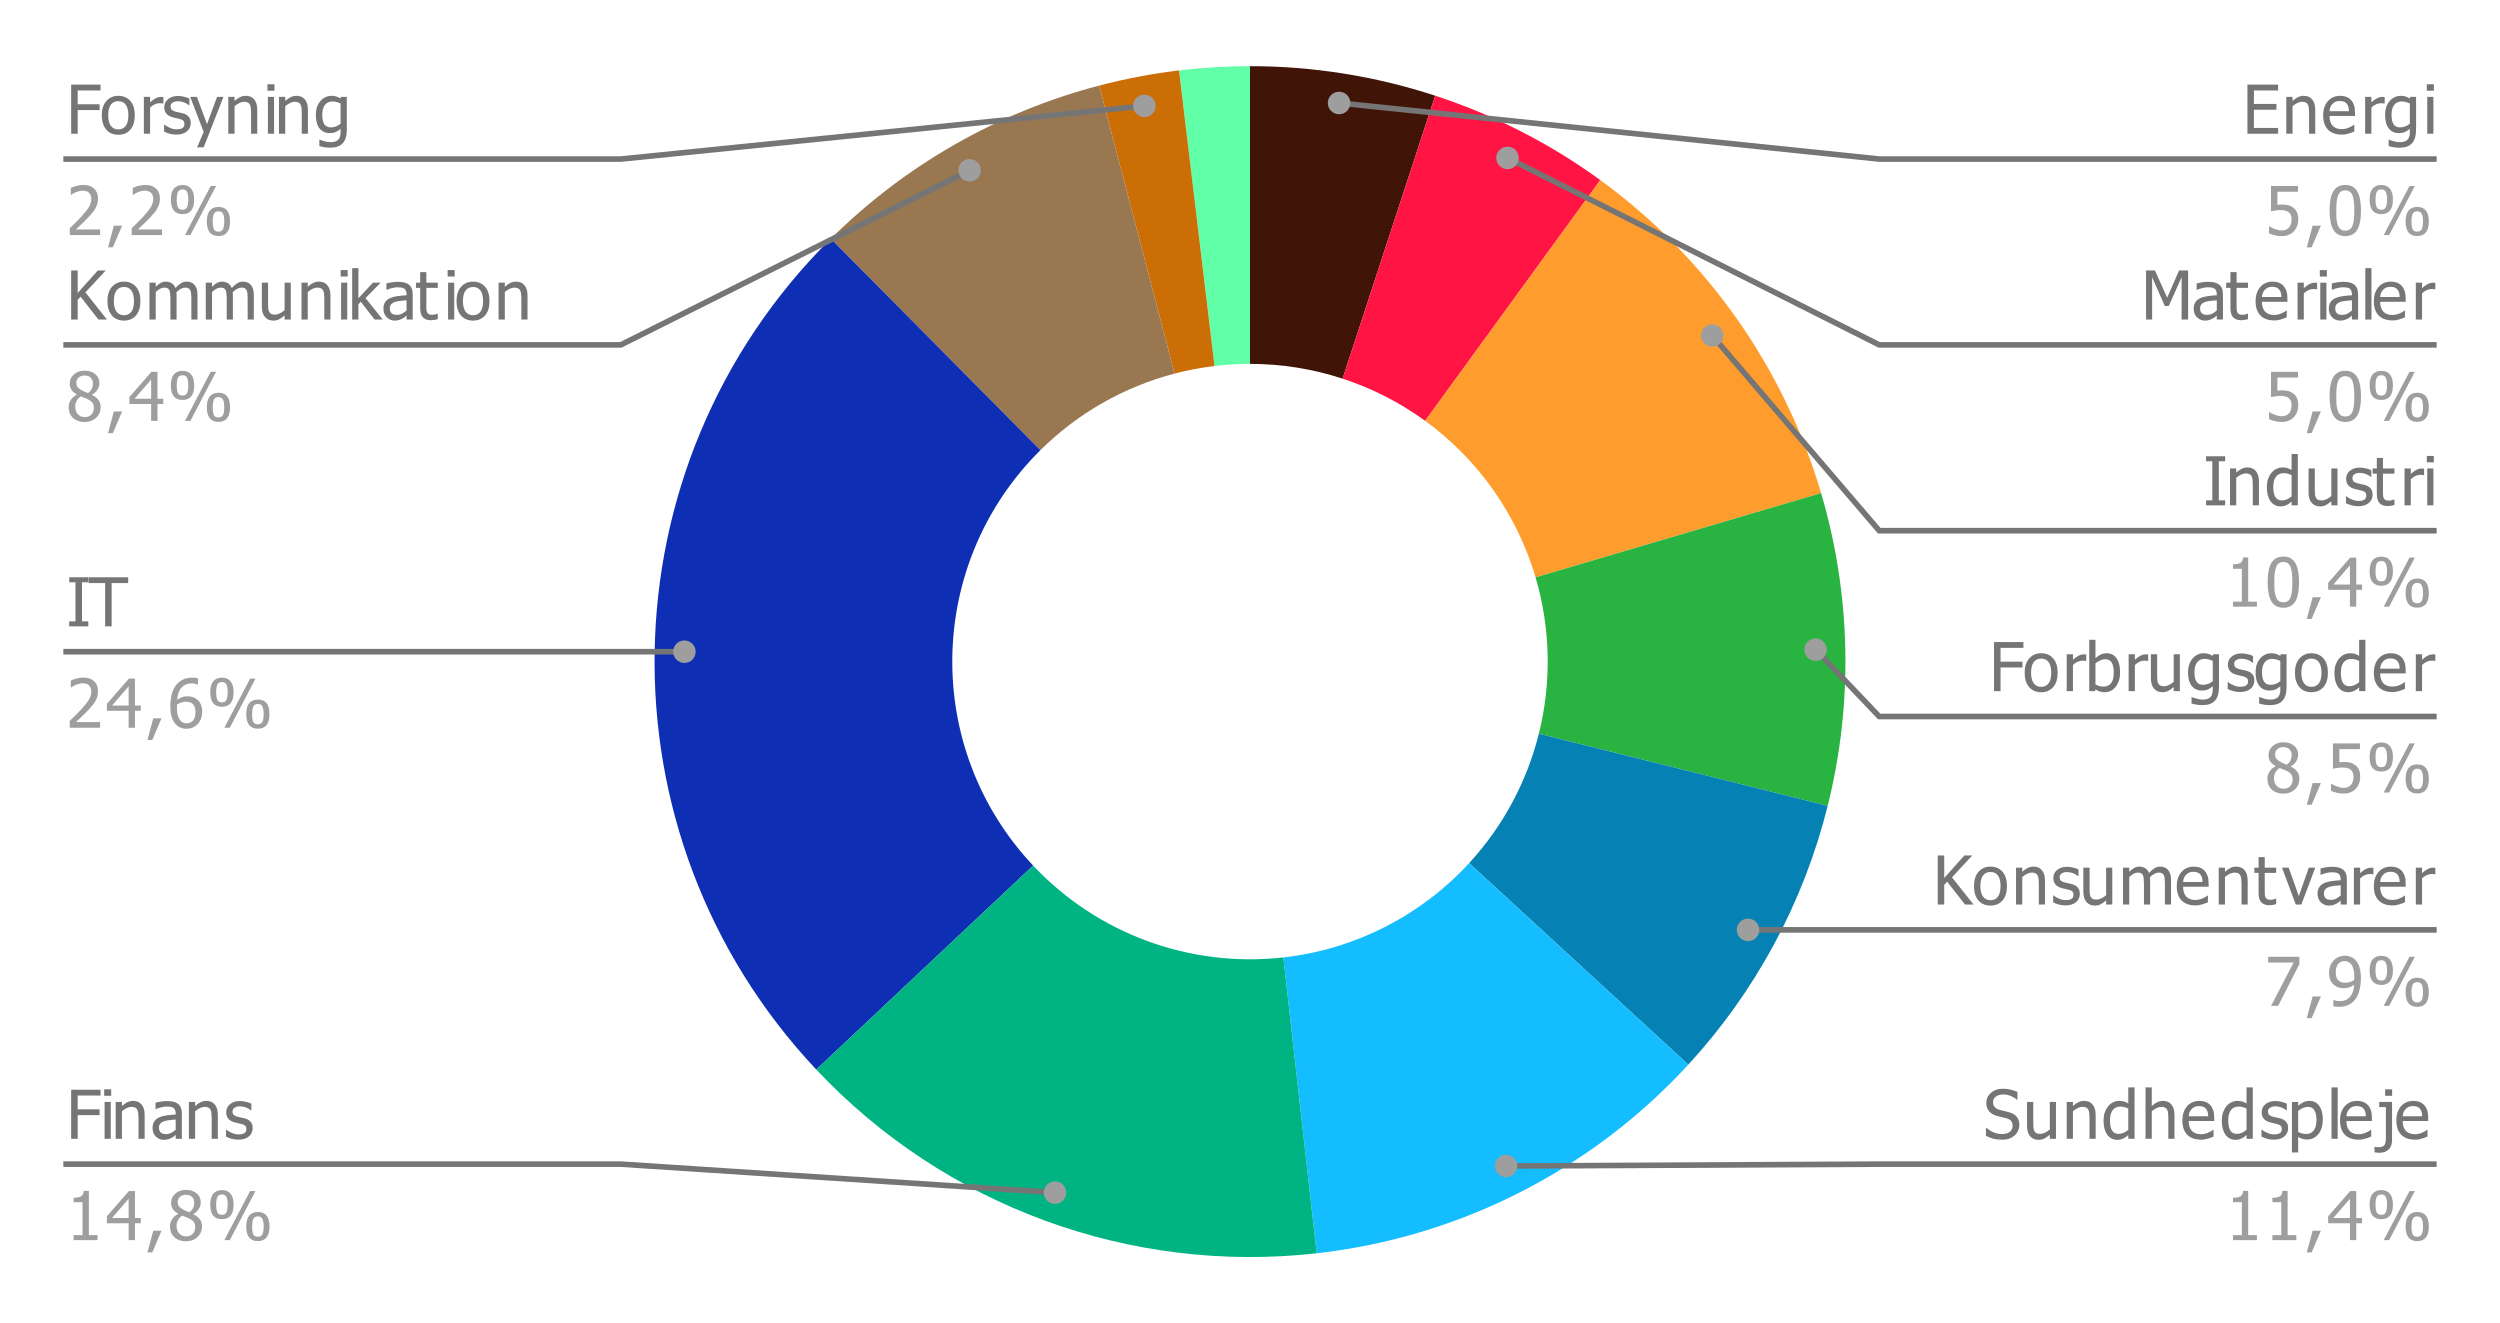 <?xml version="1.0" encoding="UTF-8"?>
<svg xmlns:xlink="http://www.w3.org/1999/xlink" xmlns="http://www.w3.org/2000/svg" version="1.1" viewBox="0.0 0.0 444.0 235.0" fill="none" stroke="none" stroke-linecap="square" stroke-miterlimit="10" width="444" height="235">
  <path fill="#ffffff" d="M0 0L444.0 0L444.0 235.0L0 235.0L0 0Z" fill-rule="nonzero"></path>
  <path fill="#401508" d="M222.0 11.75C233.171 11.75 244.271 13.52 254.888 16.994L238.444 67.247C233.135 65.51 227.585 64.625 222.0 64.625Z" fill-rule="nonzero"></path>
  <path fill="#ff1443" d="M254.888 16.994C265.386 20.429 275.282 25.488 284.214 31.987L253.107 74.743C248.641 71.494 243.693 68.965 238.444 67.247Z" fill-rule="nonzero"></path>
  <path fill="#ff9c2e" d="M284.214 31.987C303.05 45.691 316.835 65.231 323.427 87.573L272.714 102.537C269.418 91.366 262.525 81.596 253.107 74.743Z" fill-rule="nonzero"></path>
  <path fill="#29b340" d="M323.427 87.573C328.761 105.652 329.166 124.827 324.601 143.115L273.3 130.308C275.583 121.164 275.381 111.576 272.714 102.537Z" fill-rule="nonzero"></path>
  <path fill="#0582b3" d="M324.601 143.115C320.319 160.267 311.805 176.072 299.838 189.084L260.919 153.292C266.902 146.786 271.159 138.883 273.3 130.308Z" fill-rule="nonzero"></path>
  <path fill="#14bdff" d="M299.838 189.084C282.593 207.836 259.157 219.732 233.841 222.585L227.921 170.042C240.579 168.616 252.296 162.668 260.919 153.292Z" fill-rule="nonzero"></path>
  <path fill="#61ffa8" d="M209.398 12.504C213.58 12.002 217.788 11.75 222.0 11.75L222.0 64.625C219.894 64.625 217.79 64.751 215.699 65.002Z" fill-rule="nonzero"></path>
  <path fill="#cc6e06" d="M195.206 15.201C199.869 13.979 204.611 13.078 209.398 12.504L215.699 65.002C213.306 65.289 210.935 65.74 208.603 66.35Z" fill-rule="nonzero"></path>
  <path fill="#997751" d="M147.552 42.396C160.767 29.296 177.205 19.915 195.206 15.201L208.603 66.35C199.603 68.708 191.384 73.398 184.776 79.948Z" fill-rule="nonzero"></path>
  <path fill="#0e2eb3" d="M144.97 189.953C105.695 148.197 106.841 82.752 147.552 42.396L184.776 79.948C164.42 100.126 163.848 132.848 183.485 153.726Z" fill-rule="nonzero"></path>
  <path fill="#00b383" d="M233.841 222.585C200.731 226.316 167.798 214.224 144.97 189.953L183.485 153.726C194.899 165.862 211.365 171.908 227.921 170.042Z" fill-rule="nonzero"></path>
  <path fill="#757575" d="M17.859 16.062L13.797 16.062L13.797 18.516L17.688 18.516L17.688 19.547L13.797 19.547L13.797 23.75L12.641 23.75L12.641 15.031L17.859 15.031L17.859 16.062ZM23.938 20.484Q23.938 22.125 23.141 23.031Q22.344 23.938 21.016 23.938Q19.656 23.938 18.859 23.016Q18.078 22.078 18.078 20.484Q18.078 18.844 18.891 17.938Q19.703 17.016 21.016 17.016Q22.344 17.016 23.141 17.922Q23.938 18.828 23.938 20.484ZM22.797 20.484Q22.797 19.203 22.328 18.594Q21.875 17.969 21.016 17.969Q20.156 17.969 19.688 18.594Q19.219 19.203 19.219 20.484Q19.219 21.703 19.688 22.344Q20.156 22.984 21.016 22.984Q21.859 22.984 22.328 22.359Q22.797 21.734 22.797 20.484ZM29.016 18.391L28.953 18.391Q28.828 18.359 28.688 18.344Q28.562 18.328 28.359 18.328Q27.922 18.328 27.484 18.531Q27.047 18.719 26.656 19.109L26.656 23.75L25.547 23.75L25.547 17.203L26.656 17.203L26.656 18.172Q27.25 17.641 27.703 17.422Q28.156 17.203 28.578 17.203Q28.734 17.203 28.812 17.219Q28.906 17.219 29.016 17.234L29.016 18.391ZM31.312 23.906Q30.656 23.906 30.078 23.734Q29.516 23.562 29.141 23.359L29.141 22.125L29.203 22.125Q29.344 22.234 29.531 22.375Q29.719 22.5 30.047 22.641Q30.328 22.781 30.656 22.875Q31.0 22.969 31.359 22.969Q31.625 22.969 31.922 22.922Q32.219 22.859 32.359 22.766Q32.578 22.625 32.656 22.469Q32.75 22.312 32.75 22.016Q32.75 21.625 32.531 21.422Q32.328 21.219 31.781 21.094Q31.562 21.031 31.219 20.969Q30.891 20.891 30.609 20.812Q29.859 20.594 29.516 20.141Q29.172 19.688 29.172 19.047Q29.172 18.156 29.844 17.609Q30.516 17.047 31.609 17.047Q32.156 17.047 32.703 17.188Q33.266 17.312 33.641 17.516L33.641 18.703L33.578 18.703Q33.156 18.359 32.641 18.172Q32.125 17.984 31.594 17.984Q31.047 17.984 30.672 18.219Q30.297 18.438 30.297 18.891Q30.297 19.312 30.516 19.516Q30.75 19.719 31.234 19.844Q31.484 19.906 31.781 19.969Q32.078 20.031 32.422 20.109Q33.141 20.297 33.5 20.719Q33.875 21.141 33.875 21.859Q33.875 22.281 33.703 22.672Q33.547 23.047 33.219 23.312Q32.875 23.609 32.422 23.75Q31.984 23.906 31.312 23.906ZM39.688 17.203L36.172 26.172L35.0 26.172L36.172 23.438L33.781 17.203L34.969 17.203L36.766 22.047L38.547 17.203L39.688 17.203ZM45.688 23.75L44.594 23.75L44.594 20.016Q44.594 19.578 44.547 19.188Q44.5 18.797 44.375 18.562Q44.25 18.312 44.0 18.203Q43.766 18.078 43.344 18.078Q42.938 18.078 42.5 18.297Q42.062 18.516 41.656 18.859L41.656 23.75L40.547 23.75L40.547 17.203L41.656 17.203L41.656 17.938Q42.141 17.484 42.625 17.25Q43.109 17.016 43.641 17.016Q44.609 17.016 45.141 17.656Q45.688 18.297 45.688 19.5L45.688 23.75ZM48.672 23.75L47.578 23.75L47.578 17.203L48.672 17.203L48.672 23.75ZM48.75 16.109L47.5 16.109L47.5 14.969L48.75 14.969L48.75 16.109ZM54.688 23.75L53.594 23.75L53.594 20.016Q53.594 19.578 53.547 19.188Q53.5 18.797 53.375 18.562Q53.25 18.312 53.0 18.203Q52.766 18.078 52.344 18.078Q51.938 18.078 51.5 18.297Q51.062 18.516 50.656 18.859L50.656 23.75L49.547 23.75L49.547 17.203L50.656 17.203L50.656 17.938Q51.141 17.484 51.625 17.25Q52.109 17.016 52.641 17.016Q53.609 17.016 54.141 17.656Q54.688 18.297 54.688 19.5L54.688 23.75ZM60.484 21.969L60.484 18.375Q60.078 18.188 59.719 18.109Q59.375 18.016 59.031 18.016Q58.188 18.016 57.703 18.641Q57.234 19.25 57.234 20.391Q57.234 21.484 57.594 22.062Q57.969 22.625 58.781 22.625Q59.219 22.625 59.672 22.453Q60.125 22.281 60.484 21.969ZM56.781 24.797Q56.891 24.844 57.109 24.922Q57.328 25.0 57.609 25.078Q57.906 25.156 58.156 25.203Q58.422 25.25 58.734 25.25Q59.234 25.25 59.594 25.109Q59.953 24.969 60.141 24.734Q60.328 24.5 60.406 24.172Q60.484 23.859 60.484 23.453L60.484 22.875Q60.047 23.266 59.609 23.453Q59.188 23.641 58.547 23.641Q57.422 23.641 56.75 22.812Q56.094 21.969 56.094 20.422Q56.094 19.594 56.312 18.969Q56.547 18.344 56.938 17.906Q57.312 17.484 57.812 17.25Q58.312 17.016 58.859 17.016Q59.359 17.016 59.734 17.141Q60.109 17.266 60.484 17.484L60.547 17.203L61.594 17.203L61.594 23.0Q61.594 24.672 60.859 25.453Q60.141 26.234 58.641 26.234Q58.156 26.234 57.656 26.156Q57.156 26.078 56.719 25.953L56.719 24.797L56.781 24.797Z" fill-rule="nonzero"></path>
  <path fill="#9e9e9e" d="M17.781 41.75L12.391 41.75L12.391 40.531Q12.969 39.969 13.484 39.469Q14.0 38.969 14.5 38.422Q15.484 37.328 15.844 36.672Q16.219 36.0 16.219 35.297Q16.219 34.938 16.094 34.672Q15.984 34.391 15.781 34.203Q15.578 34.031 15.312 33.953Q15.047 33.859 14.719 33.859Q14.406 33.859 14.078 33.938Q13.766 34.016 13.484 34.125Q13.234 34.234 13.0 34.375Q12.781 34.516 12.641 34.609L12.578 34.609L12.578 33.375Q12.938 33.188 13.578 33.016Q14.234 32.844 14.812 32.844Q16.031 32.844 16.719 33.5Q17.406 34.141 17.406 35.25Q17.406 35.75 17.281 36.188Q17.172 36.625 16.953 36.984Q16.75 37.375 16.438 37.75Q16.141 38.125 15.797 38.484Q15.25 39.078 14.562 39.734Q13.891 40.375 13.484 40.75L17.781 40.75L17.781 41.75ZM21.688 40.078L20.047 43.922L19.188 43.922L20.219 40.078L21.688 40.078ZM28.781 41.75L23.391 41.75L23.391 40.531Q23.969 39.969 24.484 39.469Q25.0 38.969 25.5 38.422Q26.484 37.328 26.844 36.672Q27.219 36.0 27.219 35.297Q27.219 34.938 27.094 34.672Q26.984 34.391 26.781 34.203Q26.578 34.031 26.312 33.953Q26.047 33.859 25.719 33.859Q25.406 33.859 25.078 33.938Q24.766 34.016 24.484 34.125Q24.234 34.234 24.0 34.375Q23.781 34.516 23.641 34.609L23.578 34.609L23.578 33.375Q23.938 33.188 24.578 33.016Q25.234 32.844 25.812 32.844Q27.031 32.844 27.719 33.5Q28.406 34.141 28.406 35.25Q28.406 35.75 28.281 36.188Q28.172 36.625 27.953 36.984Q27.75 37.375 27.438 37.75Q27.141 38.125 26.797 38.484Q26.25 39.078 25.562 39.734Q24.891 40.375 24.484 40.75L28.781 40.75L28.781 41.75ZM34.484 35.438Q34.484 36.766 33.953 37.406Q33.422 38.031 32.422 38.031Q31.391 38.031 30.859 37.391Q30.344 36.75 30.344 35.453Q30.344 34.141 30.875 33.5Q31.422 32.859 32.422 32.859Q33.438 32.859 33.953 33.516Q34.484 34.156 34.484 35.438ZM38.375 33.031L33.812 41.75L32.844 41.75L37.422 33.031L38.375 33.031ZM40.859 39.328Q40.859 40.641 40.328 41.281Q39.812 41.922 38.797 41.922Q37.781 41.922 37.25 41.281Q36.734 40.625 36.734 39.328Q36.734 38.016 37.266 37.391Q37.797 36.75 38.797 36.75Q39.828 36.75 40.344 37.391Q40.859 38.031 40.859 39.328ZM33.438 35.438Q33.438 34.547 33.219 34.094Q33.016 33.641 32.422 33.641Q31.812 33.641 31.594 34.109Q31.391 34.562 31.391 35.453Q31.391 36.328 31.594 36.797Q31.797 37.25 32.422 37.25Q33.016 37.25 33.219 36.797Q33.438 36.328 33.438 35.438ZM39.828 39.328Q39.828 38.438 39.609 37.984Q39.406 37.531 38.797 37.531Q38.203 37.531 37.984 38.0Q37.781 38.453 37.781 39.328Q37.781 40.219 37.969 40.688Q38.172 41.141 38.797 41.141Q39.406 41.141 39.609 40.688Q39.828 40.219 39.828 39.328Z" fill-rule="nonzero"></path>
  <path stroke="#757575" stroke-width="1.0" stroke-linecap="butt" d="M11.75 28.25L110.25 28.25L203.243 18.804" fill-rule="nonzero"></path>
  <path fill="#9e9e9e" d="M205.243 18.804C205.243 17.7 204.347 16.804 203.243 16.804C202.138 16.804 201.243 17.7 201.243 18.804C201.243 19.909 202.138 20.804 203.243 20.804C204.347 20.804 205.243 19.909 205.243 18.804" fill-rule="nonzero"></path>
  <path fill="#757575" d="M19.0 56.75L17.484 56.75L14.312 52.688L13.797 53.266L13.797 56.75L12.641 56.75L12.641 48.031L13.797 48.031L13.797 52.031L17.375 48.031L18.781 48.031L15.172 51.922L19.0 56.75ZM24.938 53.484Q24.938 55.125 24.141 56.031Q23.344 56.938 22.016 56.938Q20.656 56.938 19.859 56.016Q19.078 55.078 19.078 53.484Q19.078 51.844 19.891 50.938Q20.703 50.016 22.016 50.016Q23.344 50.016 24.141 50.922Q24.938 51.828 24.938 53.484ZM23.797 53.484Q23.797 52.203 23.328 51.594Q22.875 50.969 22.016 50.969Q21.156 50.969 20.688 51.594Q20.219 52.203 20.219 53.484Q20.219 54.703 20.688 55.344Q21.156 55.984 22.016 55.984Q22.859 55.984 23.328 55.359Q23.797 54.734 23.797 53.484ZM33.984 56.75L33.984 52.969Q33.984 52.516 33.938 52.141Q33.906 51.75 33.797 51.531Q33.672 51.297 33.453 51.188Q33.25 51.078 32.875 51.078Q32.531 51.078 32.141 51.281Q31.75 51.484 31.344 51.875Q31.344 51.984 31.344 52.125Q31.359 52.25 31.359 52.438L31.359 56.75L30.266 56.75L30.266 52.969Q30.266 52.516 30.219 52.141Q30.188 51.75 30.078 51.531Q29.969 51.297 29.75 51.188Q29.531 51.078 29.156 51.078Q28.797 51.078 28.406 51.297Q28.016 51.516 27.656 51.859L27.656 56.75L26.547 56.75L26.547 50.203L27.656 50.203L27.656 50.938Q28.078 50.5 28.5 50.266Q28.938 50.016 29.438 50.016Q30.016 50.016 30.469 50.281Q30.922 50.547 31.156 51.156Q31.656 50.594 32.125 50.312Q32.594 50.016 33.156 50.016Q33.578 50.016 33.922 50.156Q34.266 50.281 34.531 50.578Q34.797 50.875 34.938 51.328Q35.078 51.766 35.078 52.438L35.078 56.75L33.984 56.75ZM43.984 56.75L43.984 52.969Q43.984 52.516 43.938 52.141Q43.906 51.75 43.797 51.531Q43.672 51.297 43.453 51.188Q43.25 51.078 42.875 51.078Q42.531 51.078 42.141 51.281Q41.75 51.484 41.344 51.875Q41.344 51.984 41.344 52.125Q41.359 52.25 41.359 52.438L41.359 56.75L40.266 56.75L40.266 52.969Q40.266 52.516 40.219 52.141Q40.188 51.75 40.078 51.531Q39.969 51.297 39.75 51.188Q39.531 51.078 39.156 51.078Q38.797 51.078 38.406 51.297Q38.016 51.516 37.656 51.859L37.656 56.75L36.547 56.75L36.547 50.203L37.656 50.203L37.656 50.938Q38.078 50.5 38.5 50.266Q38.938 50.016 39.438 50.016Q40.016 50.016 40.469 50.281Q40.922 50.547 41.156 51.156Q41.656 50.594 42.125 50.312Q42.594 50.016 43.156 50.016Q43.578 50.016 43.922 50.156Q44.266 50.281 44.531 50.578Q44.797 50.875 44.938 51.328Q45.078 51.766 45.078 52.438L45.078 56.75L43.984 56.75ZM51.641 56.75L50.547 56.75L50.547 56.016Q50.031 56.469 49.578 56.703Q49.125 56.938 48.562 56.938Q48.125 56.938 47.75 56.797Q47.375 56.656 47.094 56.344Q46.812 56.047 46.656 55.578Q46.5 55.109 46.5 54.453L46.5 50.203L47.609 50.203L47.609 53.938Q47.609 54.453 47.641 54.797Q47.672 55.141 47.812 55.391Q47.953 55.641 48.172 55.766Q48.406 55.875 48.844 55.875Q49.25 55.875 49.703 55.656Q50.156 55.422 50.547 55.094L50.547 50.203L51.641 50.203L51.641 56.75ZM58.688 56.75L57.594 56.75L57.594 53.016Q57.594 52.578 57.547 52.188Q57.5 51.797 57.375 51.562Q57.25 51.312 57.0 51.203Q56.766 51.078 56.344 51.078Q55.938 51.078 55.5 51.297Q55.062 51.516 54.656 51.859L54.656 56.75L53.547 56.75L53.547 50.203L54.656 50.203L54.656 50.938Q55.141 50.484 55.625 50.25Q56.109 50.016 56.641 50.016Q57.609 50.016 58.141 50.656Q58.688 51.297 58.688 52.5L58.688 56.75ZM61.672 56.75L60.578 56.75L60.578 50.203L61.672 50.203L61.672 56.75ZM61.75 49.109L60.5 49.109L60.5 47.969L61.75 47.969L61.75 49.109ZM67.969 56.75L66.531 56.75L64.078 53.594L63.656 54.016L63.656 56.75L62.547 56.75L62.547 47.625L63.656 47.625L63.656 52.969L66.234 50.203L67.609 50.203L64.922 52.938L67.969 56.75ZM72.203 55.141L72.203 53.328Q71.812 53.359 71.203 53.422Q70.609 53.484 70.234 53.594Q69.797 53.719 69.516 54.0Q69.234 54.281 69.234 54.781Q69.234 55.344 69.547 55.641Q69.859 55.922 70.469 55.922Q70.984 55.922 71.406 55.703Q71.828 55.469 72.203 55.141ZM72.203 56.047Q72.062 56.156 71.844 56.344Q71.625 56.516 71.406 56.609Q71.109 56.766 70.828 56.844Q70.562 56.938 70.078 56.938Q69.672 56.938 69.312 56.781Q68.953 56.625 68.672 56.344Q68.406 56.078 68.25 55.688Q68.094 55.297 68.094 54.844Q68.094 54.172 68.375 53.703Q68.672 53.219 69.281 52.938Q69.844 52.688 70.594 52.594Q71.344 52.484 72.203 52.438L72.203 52.234Q72.203 51.844 72.078 51.609Q71.969 51.375 71.766 51.234Q71.547 51.109 71.234 51.062Q70.938 51.016 70.609 51.016Q70.234 51.016 69.719 51.141Q69.203 51.25 68.688 51.469L68.625 51.469L68.625 50.344Q68.922 50.25 69.484 50.156Q70.062 50.047 70.625 50.047Q71.297 50.047 71.75 50.156Q72.219 50.25 72.594 50.531Q72.953 50.797 73.125 51.234Q73.297 51.656 73.297 52.266L73.297 56.75L72.203 56.75L72.203 56.047ZM76.531 56.875Q75.625 56.875 75.125 56.375Q74.625 55.859 74.625 54.75L74.625 51.125L73.875 51.125L73.875 50.203L74.625 50.203L74.625 48.328L75.719 48.328L75.719 50.203L77.75 50.203L77.75 51.125L75.719 51.125L75.719 54.234Q75.719 54.734 75.734 55.0Q75.75 55.266 75.875 55.5Q75.969 55.703 76.188 55.812Q76.422 55.906 76.797 55.906Q77.062 55.906 77.312 55.828Q77.578 55.75 77.688 55.703L77.75 55.703L77.75 56.688Q77.438 56.781 77.109 56.828Q76.797 56.875 76.531 56.875ZM80.672 56.75L79.578 56.75L79.578 50.203L80.672 50.203L80.672 56.75ZM80.75 49.109L79.5 49.109L79.5 47.969L80.75 47.969L80.75 49.109ZM86.938 53.484Q86.938 55.125 86.141 56.031Q85.344 56.938 84.016 56.938Q82.656 56.938 81.859 56.016Q81.078 55.078 81.078 53.484Q81.078 51.844 81.891 50.938Q82.703 50.016 84.016 50.016Q85.344 50.016 86.141 50.922Q86.938 51.828 86.938 53.484ZM85.797 53.484Q85.797 52.203 85.328 51.594Q84.875 50.969 84.016 50.969Q83.156 50.969 82.688 51.594Q82.219 52.203 82.219 53.484Q82.219 54.703 82.688 55.344Q83.156 55.984 84.016 55.984Q84.859 55.984 85.328 55.359Q85.797 54.734 85.797 53.484ZM93.688 56.75L92.594 56.75L92.594 53.016Q92.594 52.578 92.547 52.188Q92.5 51.797 92.375 51.562Q92.25 51.312 92.0 51.203Q91.766 51.078 91.344 51.078Q90.938 51.078 90.5 51.297Q90.062 51.516 89.656 51.859L89.656 56.75L88.547 56.75L88.547 50.203L89.656 50.203L89.656 50.938Q90.141 50.484 90.625 50.25Q91.109 50.016 91.641 50.016Q92.609 50.016 93.141 50.656Q93.688 51.297 93.688 52.5L93.688 56.75Z" fill-rule="nonzero"></path>
  <path fill="#9e9e9e" d="M16.5 68.062Q16.5 67.469 16.109 67.078Q15.719 66.688 15.016 66.688Q14.375 66.688 13.969 67.047Q13.562 67.391 13.562 67.984Q13.562 68.422 13.766 68.719Q13.984 69.016 14.406 69.266Q14.578 69.359 14.953 69.531Q15.328 69.703 15.625 69.812Q16.141 69.422 16.312 69.016Q16.5 68.594 16.5 68.062ZM16.672 72.422Q16.672 71.891 16.453 71.578Q16.25 71.25 15.641 70.922Q15.438 70.812 15.109 70.688Q14.781 70.562 14.359 70.391Q13.875 70.703 13.609 71.188Q13.359 71.656 13.359 72.25Q13.359 73.047 13.828 73.562Q14.312 74.078 15.031 74.078Q15.781 74.078 16.219 73.641Q16.672 73.188 16.672 72.422ZM15.031 74.953Q14.375 74.953 13.844 74.75Q13.312 74.562 12.938 74.203Q12.562 73.844 12.375 73.359Q12.188 72.875 12.188 72.344Q12.188 71.625 12.562 71.031Q12.938 70.438 13.656 70.094L13.656 70.062Q13.016 69.688 12.703 69.25Q12.391 68.797 12.391 68.125Q12.391 67.141 13.141 66.484Q13.891 65.828 15.031 65.828Q16.219 65.828 16.938 66.453Q17.656 67.078 17.656 68.047Q17.656 68.625 17.312 69.203Q16.969 69.781 16.328 70.109L16.328 70.141Q17.078 70.5 17.469 71.016Q17.875 71.516 17.875 72.312Q17.875 73.438 17.062 74.203Q16.25 74.953 15.031 74.953ZM21.688 73.078L20.047 76.922L19.188 76.922L20.219 73.078L21.688 73.078ZM29.0 71.75L27.969 71.75L27.969 74.75L26.844 74.75L26.844 71.75L22.984 71.75L22.984 70.516L26.891 66.031L27.969 66.031L27.969 70.812L29.0 70.812L29.0 71.75ZM26.844 70.812L26.844 67.406L23.906 70.812L26.844 70.812ZM34.484 68.438Q34.484 69.766 33.953 70.406Q33.422 71.031 32.422 71.031Q31.391 71.031 30.859 70.391Q30.344 69.75 30.344 68.453Q30.344 67.141 30.875 66.5Q31.422 65.859 32.422 65.859Q33.438 65.859 33.953 66.516Q34.484 67.156 34.484 68.438ZM38.375 66.031L33.812 74.75L32.844 74.75L37.422 66.031L38.375 66.031ZM40.859 72.328Q40.859 73.641 40.328 74.281Q39.812 74.922 38.797 74.922Q37.781 74.922 37.25 74.281Q36.734 73.625 36.734 72.328Q36.734 71.016 37.266 70.391Q37.797 69.75 38.797 69.75Q39.828 69.75 40.344 70.391Q40.859 71.031 40.859 72.328ZM33.438 68.438Q33.438 67.547 33.219 67.094Q33.016 66.641 32.422 66.641Q31.812 66.641 31.594 67.109Q31.391 67.562 31.391 68.453Q31.391 69.328 31.594 69.797Q31.797 70.25 32.422 70.25Q33.016 70.25 33.219 69.797Q33.438 69.328 33.438 68.438ZM39.828 72.328Q39.828 71.438 39.609 70.984Q39.406 70.531 38.797 70.531Q38.203 70.531 37.984 71.0Q37.781 71.453 37.781 72.328Q37.781 73.219 37.969 73.688Q38.172 74.141 38.797 74.141Q39.406 74.141 39.609 73.688Q39.828 73.219 39.828 72.328Z" fill-rule="nonzero"></path>
  <path stroke="#757575" stroke-width="1.0" stroke-linecap="butt" d="M11.75 61.25L110.25 61.25L172.205 30.246" fill-rule="nonzero"></path>
  <path fill="#9e9e9e" d="M174.205 30.246C174.205 29.142 173.31 28.246 172.205 28.246C171.101 28.246 170.205 29.142 170.205 30.246C170.205 31.351 171.101 32.246 172.205 32.246C173.31 32.246 174.205 31.351 174.205 30.246" fill-rule="nonzero"></path>
  <path fill="#757575" d="M15.688 111.242L12.297 111.242L12.297 110.351L13.406 110.351L13.406 103.414L12.297 103.414L12.297 102.523L15.688 102.523L15.688 103.414L14.562 103.414L14.562 110.351L15.688 110.351L15.688 111.242ZM18.672 111.242L18.672 103.554L15.75 103.554L15.75 102.523L22.766 102.523L22.766 103.554L19.828 103.554L19.828 111.242L18.672 111.242Z" fill-rule="nonzero"></path>
  <path fill="#9e9e9e" d="M17.781 129.242L12.391 129.242L12.391 128.023Q12.969 127.461 13.484 126.961Q14.0 126.461 14.5 125.914Q15.484 124.82 15.844 124.164Q16.219 123.492 16.219 122.789Q16.219 122.429 16.094 122.164Q15.984 121.883 15.781 121.695Q15.578 121.523 15.312 121.445Q15.047 121.351 14.719 121.351Q14.406 121.351 14.078 121.429Q13.766 121.508 13.484 121.617Q13.234 121.726 13.0 121.867Q12.781 122.008 12.641 122.101L12.578 122.101L12.578 120.867Q12.938 120.679 13.578 120.508Q14.234 120.336 14.812 120.336Q16.031 120.336 16.719 120.992Q17.406 121.633 17.406 122.742Q17.406 123.242 17.281 123.679Q17.172 124.117 16.953 124.476Q16.75 124.867 16.438 125.242Q16.141 125.617 15.797 125.976Q15.25 126.57 14.562 127.226Q13.891 127.867 13.484 128.242L17.781 128.242L17.781 129.242ZM25.0 126.242L23.969 126.242L23.969 129.242L22.844 129.242L22.844 126.242L18.984 126.242L18.984 125.008L22.891 120.523L23.969 120.523L23.969 125.304L25.0 125.304L25.0 126.242ZM22.844 125.304L22.844 121.898L19.906 125.304L22.844 125.304ZM28.688 127.57L27.047 131.414L26.188 131.414L27.219 127.57L28.688 127.57ZM35.906 126.414Q35.906 127.086 35.688 127.664Q35.469 128.226 35.094 128.601Q34.703 129.008 34.203 129.226Q33.719 129.429 33.141 129.429Q32.547 129.429 32.062 129.226Q31.578 129.023 31.203 128.633Q30.766 128.164 30.5 127.367Q30.25 126.57 30.25 125.414Q30.25 124.273 30.484 123.367Q30.719 122.445 31.203 121.758Q31.672 121.101 32.422 120.726Q33.172 120.351 34.156 120.351Q34.453 120.351 34.703 120.383Q34.953 120.414 35.156 120.476L35.156 121.601L35.094 121.601Q34.938 121.508 34.641 121.445Q34.344 121.367 34.0 121.367Q32.922 121.367 32.25 122.101Q31.578 122.836 31.453 124.273Q31.859 123.992 32.297 123.836Q32.75 123.664 33.266 123.664Q33.781 123.664 34.156 123.773Q34.547 123.867 34.953 124.179Q35.438 124.554 35.672 125.117Q35.906 125.664 35.906 126.414ZM34.719 126.461Q34.719 125.914 34.578 125.554Q34.438 125.195 34.125 124.929Q33.891 124.742 33.594 124.695Q33.312 124.633 33.016 124.633Q32.594 124.633 32.203 124.758Q31.828 124.883 31.453 125.117Q31.438 125.242 31.422 125.367Q31.422 125.476 31.422 125.664Q31.422 126.57 31.594 127.133Q31.781 127.679 32.047 127.976Q32.297 128.242 32.562 128.351Q32.828 128.461 33.141 128.461Q33.844 128.461 34.281 127.961Q34.719 127.461 34.719 126.461ZM41.484 122.929Q41.484 124.258 40.953 124.898Q40.422 125.523 39.422 125.523Q38.391 125.523 37.859 124.883Q37.344 124.242 37.344 122.945Q37.344 121.633 37.875 120.992Q38.422 120.351 39.422 120.351Q40.438 120.351 40.953 121.008Q41.484 121.648 41.484 122.929ZM45.375 120.523L40.812 129.242L39.844 129.242L44.422 120.523L45.375 120.523ZM47.859 126.82Q47.859 128.133 47.328 128.773Q46.812 129.414 45.797 129.414Q44.781 129.414 44.25 128.773Q43.734 128.117 43.734 126.82Q43.734 125.508 44.266 124.883Q44.797 124.242 45.797 124.242Q46.828 124.242 47.344 124.883Q47.859 125.523 47.859 126.82ZM40.438 122.929Q40.438 122.039 40.219 121.586Q40.016 121.133 39.422 121.133Q38.812 121.133 38.594 121.601Q38.391 122.054 38.391 122.945Q38.391 123.82 38.594 124.289Q38.797 124.742 39.422 124.742Q40.016 124.742 40.219 124.289Q40.438 123.82 40.438 122.929ZM46.828 126.82Q46.828 125.929 46.609 125.476Q46.406 125.023 45.797 125.023Q45.203 125.023 44.984 125.492Q44.781 125.945 44.781 126.82Q44.781 127.711 44.969 128.179Q45.172 128.633 45.797 128.633Q46.406 128.633 46.609 128.179Q46.828 127.711 46.828 126.82Z" fill-rule="nonzero"></path>
  <path stroke="#757575" stroke-width="1.0" stroke-linecap="butt" d="M11.75 115.742L110.25 115.742L121.553 115.742" fill-rule="nonzero"></path>
  <path fill="#9e9e9e" d="M123.553 115.742C123.553 114.637 122.657 113.742 121.553 113.742C120.448 113.742 119.553 114.637 119.553 115.742C119.553 116.847 120.448 117.742 121.553 117.742C122.657 117.742 123.553 116.847 123.553 115.742" fill-rule="nonzero"></path>
  <path fill="#757575" d="M17.859 194.562L13.797 194.562L13.797 197.016L17.688 197.016L17.688 198.047L13.797 198.047L13.797 202.25L12.641 202.25L12.641 193.531L17.859 193.531L17.859 194.562ZM19.672 202.25L18.578 202.25L18.578 195.703L19.672 195.703L19.672 202.25ZM19.75 194.609L18.5 194.609L18.5 193.469L19.75 193.469L19.75 194.609ZM25.688 202.25L24.594 202.25L24.594 198.516Q24.594 198.078 24.547 197.688Q24.5 197.297 24.375 197.062Q24.25 196.812 24.0 196.703Q23.766 196.578 23.344 196.578Q22.938 196.578 22.5 196.797Q22.062 197.016 21.656 197.359L21.656 202.25L20.547 202.25L20.547 195.703L21.656 195.703L21.656 196.438Q22.141 195.984 22.625 195.75Q23.109 195.516 23.641 195.516Q24.609 195.516 25.141 196.156Q25.688 196.797 25.688 198.0L25.688 202.25ZM31.203 200.641L31.203 198.828Q30.812 198.859 30.203 198.922Q29.609 198.984 29.234 199.094Q28.797 199.219 28.516 199.5Q28.234 199.781 28.234 200.281Q28.234 200.844 28.547 201.141Q28.859 201.422 29.469 201.422Q29.984 201.422 30.406 201.203Q30.828 200.969 31.203 200.641ZM31.203 201.547Q31.062 201.656 30.844 201.844Q30.625 202.016 30.406 202.109Q30.109 202.266 29.828 202.344Q29.562 202.438 29.078 202.438Q28.672 202.438 28.312 202.281Q27.953 202.125 27.672 201.844Q27.406 201.578 27.25 201.188Q27.094 200.797 27.094 200.344Q27.094 199.672 27.375 199.203Q27.672 198.719 28.281 198.438Q28.844 198.188 29.594 198.094Q30.344 197.984 31.203 197.938L31.203 197.734Q31.203 197.344 31.078 197.109Q30.969 196.875 30.766 196.734Q30.547 196.609 30.234 196.562Q29.938 196.516 29.609 196.516Q29.234 196.516 28.719 196.641Q28.203 196.75 27.688 196.969L27.625 196.969L27.625 195.844Q27.922 195.75 28.484 195.656Q29.062 195.547 29.625 195.547Q30.297 195.547 30.75 195.656Q31.219 195.75 31.594 196.031Q31.953 196.297 32.125 196.734Q32.297 197.156 32.297 197.766L32.297 202.25L31.203 202.25L31.203 201.547ZM38.688 202.25L37.594 202.25L37.594 198.516Q37.594 198.078 37.547 197.688Q37.5 197.297 37.375 197.062Q37.25 196.812 37.0 196.703Q36.766 196.578 36.344 196.578Q35.938 196.578 35.5 196.797Q35.062 197.016 34.656 197.359L34.656 202.25L33.547 202.25L33.547 195.703L34.656 195.703L34.656 196.438Q35.141 195.984 35.625 195.75Q36.109 195.516 36.641 195.516Q37.609 195.516 38.141 196.156Q38.688 196.797 38.688 198.0L38.688 202.25ZM42.312 202.406Q41.656 202.406 41.078 202.234Q40.516 202.062 40.141 201.859L40.141 200.625L40.203 200.625Q40.344 200.734 40.531 200.875Q40.719 201.0 41.047 201.141Q41.328 201.281 41.656 201.375Q42.0 201.469 42.359 201.469Q42.625 201.469 42.922 201.422Q43.219 201.359 43.359 201.266Q43.578 201.125 43.656 200.969Q43.75 200.812 43.75 200.516Q43.75 200.125 43.531 199.922Q43.328 199.719 42.781 199.594Q42.562 199.531 42.219 199.469Q41.891 199.391 41.609 199.312Q40.859 199.094 40.516 198.641Q40.172 198.188 40.172 197.547Q40.172 196.656 40.844 196.109Q41.516 195.547 42.609 195.547Q43.156 195.547 43.703 195.688Q44.266 195.812 44.641 196.016L44.641 197.203L44.578 197.203Q44.156 196.859 43.641 196.672Q43.125 196.484 42.594 196.484Q42.047 196.484 41.672 196.719Q41.297 196.938 41.297 197.391Q41.297 197.812 41.516 198.016Q41.75 198.219 42.234 198.344Q42.484 198.406 42.781 198.469Q43.078 198.531 43.422 198.609Q44.141 198.797 44.5 199.219Q44.875 199.641 44.875 200.359Q44.875 200.781 44.703 201.172Q44.547 201.547 44.219 201.812Q43.875 202.109 43.422 202.25Q42.984 202.406 42.312 202.406Z" fill-rule="nonzero"></path>
  <path fill="#9e9e9e" d="M17.328 220.25L13.078 220.25L13.078 219.359L14.656 219.359L14.656 213.516L13.078 213.516L13.078 212.719Q13.969 212.719 14.391 212.469Q14.828 212.203 14.875 211.5L15.781 211.5L15.781 219.359L17.328 219.359L17.328 220.25ZM25.0 217.25L23.969 217.25L23.969 220.25L22.844 220.25L22.844 217.25L18.984 217.25L18.984 216.016L22.891 211.531L23.969 211.531L23.969 216.312L25.0 216.312L25.0 217.25ZM22.844 216.312L22.844 212.906L19.906 216.312L22.844 216.312ZM28.688 218.578L27.047 222.422L26.188 222.422L27.219 218.578L28.688 218.578ZM34.5 213.562Q34.5 212.969 34.109 212.578Q33.719 212.188 33.016 212.188Q32.375 212.188 31.969 212.547Q31.562 212.891 31.562 213.484Q31.562 213.922 31.766 214.219Q31.984 214.516 32.406 214.766Q32.578 214.859 32.953 215.031Q33.328 215.203 33.625 215.312Q34.141 214.922 34.312 214.516Q34.5 214.094 34.5 213.562ZM34.672 217.922Q34.672 217.391 34.453 217.078Q34.25 216.75 33.641 216.422Q33.438 216.312 33.109 216.188Q32.781 216.062 32.359 215.891Q31.875 216.203 31.609 216.688Q31.359 217.156 31.359 217.75Q31.359 218.547 31.828 219.062Q32.312 219.578 33.031 219.578Q33.781 219.578 34.219 219.141Q34.672 218.688 34.672 217.922ZM33.031 220.453Q32.375 220.453 31.844 220.25Q31.312 220.062 30.938 219.703Q30.562 219.344 30.375 218.859Q30.188 218.375 30.188 217.844Q30.188 217.125 30.562 216.531Q30.938 215.938 31.656 215.594L31.656 215.562Q31.016 215.188 30.703 214.75Q30.391 214.297 30.391 213.625Q30.391 212.641 31.141 211.984Q31.891 211.328 33.031 211.328Q34.219 211.328 34.938 211.953Q35.656 212.578 35.656 213.547Q35.656 214.125 35.312 214.703Q34.969 215.281 34.328 215.609L34.328 215.641Q35.078 216.0 35.469 216.516Q35.875 217.016 35.875 217.812Q35.875 218.938 35.062 219.703Q34.25 220.453 33.031 220.453ZM41.484 213.938Q41.484 215.266 40.953 215.906Q40.422 216.531 39.422 216.531Q38.391 216.531 37.859 215.891Q37.344 215.25 37.344 213.953Q37.344 212.641 37.875 212.0Q38.422 211.359 39.422 211.359Q40.438 211.359 40.953 212.016Q41.484 212.656 41.484 213.938ZM45.375 211.531L40.812 220.25L39.844 220.25L44.422 211.531L45.375 211.531ZM47.859 217.828Q47.859 219.141 47.328 219.781Q46.812 220.422 45.797 220.422Q44.781 220.422 44.25 219.781Q43.734 219.125 43.734 217.828Q43.734 216.516 44.266 215.891Q44.797 215.25 45.797 215.25Q46.828 215.25 47.344 215.891Q47.859 216.531 47.859 217.828ZM40.438 213.938Q40.438 213.047 40.219 212.594Q40.016 212.141 39.422 212.141Q38.812 212.141 38.594 212.609Q38.391 213.062 38.391 213.953Q38.391 214.828 38.594 215.297Q38.797 215.75 39.422 215.75Q40.016 215.75 40.219 215.297Q40.438 214.828 40.438 213.938ZM46.828 217.828Q46.828 216.938 46.609 216.484Q46.406 216.031 45.797 216.031Q45.203 216.031 44.984 216.5Q44.781 216.953 44.781 217.828Q44.781 218.719 44.969 219.188Q45.172 219.641 45.797 219.641Q46.406 219.641 46.609 219.188Q46.828 218.719 46.828 217.828Z" fill-rule="nonzero"></path>
  <path stroke="#757575" stroke-width="1.0" stroke-linecap="butt" d="M11.75 206.75L110.25 206.75L187.372 211.806" fill-rule="nonzero"></path>
  <path fill="#9e9e9e" d="M189.372 211.806C189.372 210.701 188.477 209.806 187.372 209.806C186.268 209.806 185.372 210.701 185.372 211.806C185.372 212.911 186.268 213.806 187.372 213.806C188.477 213.806 189.372 212.911 189.372 211.806" fill-rule="nonzero"></path>
  <path fill="#757575" d="M399.141 23.75L399.141 15.031L404.594 15.031L404.594 16.062L400.297 16.062L400.297 18.453L404.297 18.453L404.297 19.484L400.297 19.484L400.297 22.719L404.594 22.719L404.594 23.75L399.141 23.75ZM411.188 23.75L410.094 23.75L410.094 20.016Q410.094 19.578 410.047 19.188Q410.0 18.797 409.875 18.562Q409.75 18.312 409.5 18.203Q409.266 18.078 408.844 18.078Q408.438 18.078 408.0 18.297Q407.562 18.516 407.156 18.859L407.156 23.75L406.047 23.75L406.047 17.203L407.156 17.203L407.156 17.938Q407.641 17.484 408.125 17.25Q408.609 17.016 409.141 17.016Q410.109 17.016 410.641 17.656Q411.188 18.297 411.188 19.5L411.188 23.75ZM415.891 23.906Q414.328 23.906 413.453 23.031Q412.594 22.141 412.594 20.516Q412.594 18.922 413.422 17.969Q414.266 17.016 415.625 17.016Q416.234 17.016 416.703 17.203Q417.172 17.375 417.531 17.75Q417.875 18.125 418.062 18.672Q418.25 19.203 418.25 20.0L418.25 20.594L413.719 20.594Q413.719 21.734 414.281 22.344Q414.859 22.938 415.875 22.938Q416.234 22.938 416.578 22.859Q416.938 22.781 417.219 22.641Q417.516 22.516 417.719 22.391Q417.922 22.266 418.062 22.156L418.125 22.156L418.125 23.344Q417.938 23.422 417.641 23.547Q417.359 23.656 417.125 23.719Q416.812 23.812 416.547 23.859Q416.281 23.906 415.891 23.906ZM417.172 19.75Q417.172 19.297 417.078 18.984Q416.984 18.656 416.797 18.438Q416.609 18.188 416.297 18.062Q416.0 17.938 415.562 17.938Q415.125 17.938 414.812 18.062Q414.5 18.188 414.25 18.453Q414.016 18.703 413.875 19.016Q413.75 19.328 413.719 19.75L417.172 19.75ZM423.516 18.391L423.453 18.391Q423.328 18.359 423.188 18.344Q423.062 18.328 422.859 18.328Q422.422 18.328 421.984 18.531Q421.547 18.719 421.156 19.109L421.156 23.75L420.047 23.75L420.047 17.203L421.156 17.203L421.156 18.172Q421.75 17.641 422.203 17.422Q422.656 17.203 423.078 17.203Q423.234 17.203 423.312 17.219Q423.406 17.219 423.516 17.234L423.516 18.391ZM427.984 21.969L427.984 18.375Q427.578 18.188 427.219 18.109Q426.875 18.016 426.531 18.016Q425.688 18.016 425.203 18.641Q424.734 19.25 424.734 20.391Q424.734 21.484 425.094 22.062Q425.469 22.625 426.281 22.625Q426.719 22.625 427.172 22.453Q427.625 22.281 427.984 21.969ZM424.281 24.797Q424.391 24.844 424.609 24.922Q424.828 25.0 425.109 25.078Q425.406 25.156 425.656 25.203Q425.922 25.25 426.234 25.25Q426.734 25.25 427.094 25.109Q427.453 24.969 427.641 24.734Q427.828 24.5 427.906 24.172Q427.984 23.859 427.984 23.453L427.984 22.875Q427.547 23.266 427.109 23.453Q426.688 23.641 426.047 23.641Q424.922 23.641 424.25 22.812Q423.594 21.969 423.594 20.422Q423.594 19.594 423.812 18.969Q424.047 18.344 424.438 17.906Q424.812 17.484 425.312 17.25Q425.812 17.016 426.359 17.016Q426.859 17.016 427.234 17.141Q427.609 17.266 427.984 17.484L428.047 17.203L429.094 17.203L429.094 23.0Q429.094 24.672 428.359 25.453Q427.641 26.234 426.141 26.234Q425.656 26.234 425.156 26.156Q424.656 26.078 424.219 25.953L424.219 24.797L424.281 24.797ZM432.172 23.75L431.078 23.75L431.078 17.203L432.172 17.203L432.172 23.75ZM432.25 16.109L431.0 16.109L431.0 14.969L432.25 14.969L432.25 16.109Z" fill-rule="nonzero"></path>
  <path fill="#9e9e9e" d="M408.172 38.969Q408.172 39.609 407.969 40.156Q407.766 40.688 407.406 41.078Q407.031 41.469 406.484 41.703Q405.938 41.938 405.266 41.938Q404.641 41.938 404.031 41.797Q403.422 41.656 402.984 41.438L402.984 40.203L403.062 40.203Q403.188 40.297 403.438 40.422Q403.703 40.547 404.0 40.656Q404.344 40.781 404.625 40.859Q404.922 40.922 405.281 40.922Q405.625 40.922 405.953 40.797Q406.297 40.672 406.547 40.391Q406.75 40.125 406.859 39.781Q406.984 39.438 406.984 38.969Q406.984 38.5 406.859 38.203Q406.734 37.906 406.5 37.719Q406.234 37.484 405.875 37.406Q405.516 37.312 405.062 37.312Q404.578 37.312 404.094 37.391Q403.625 37.453 403.328 37.516L403.328 33.031L408.125 33.031L408.125 34.047L404.469 34.047L404.469 36.375Q404.672 36.344 404.875 36.344Q405.094 36.328 405.25 36.328Q405.922 36.328 406.375 36.438Q406.844 36.547 407.281 36.875Q407.719 37.203 407.938 37.703Q408.172 38.188 408.172 38.969ZM412.188 40.078L410.547 43.922L409.688 43.922L410.719 40.078L412.188 40.078ZM419.312 37.391Q419.312 39.734 418.625 40.844Q417.953 41.938 416.531 41.938Q415.078 41.938 414.406 40.812Q413.734 39.688 413.734 37.391Q413.734 35.031 414.422 33.938Q415.109 32.844 416.531 32.844Q417.969 32.844 418.641 33.984Q419.312 35.109 419.312 37.391ZM417.812 40.047Q417.984 39.609 418.047 38.953Q418.125 38.281 418.125 37.391Q418.125 36.484 418.047 35.828Q417.984 35.156 417.812 34.719Q417.641 34.281 417.328 34.047Q417.016 33.812 416.531 33.812Q416.047 33.812 415.719 34.047Q415.406 34.281 415.234 34.734Q415.062 35.188 414.984 35.875Q414.922 36.547 414.922 37.391Q414.922 38.312 414.969 38.938Q415.031 39.547 415.219 40.031Q415.391 40.484 415.703 40.734Q416.016 40.969 416.531 40.969Q417.016 40.969 417.328 40.734Q417.641 40.5 417.812 40.047ZM424.984 35.438Q424.984 36.766 424.453 37.406Q423.922 38.031 422.922 38.031Q421.891 38.031 421.359 37.391Q420.844 36.75 420.844 35.453Q420.844 34.141 421.375 33.5Q421.922 32.859 422.922 32.859Q423.938 32.859 424.453 33.516Q424.984 34.156 424.984 35.438ZM428.875 33.031L424.312 41.75L423.344 41.75L427.922 33.031L428.875 33.031ZM431.359 39.328Q431.359 40.641 430.828 41.281Q430.312 41.922 429.297 41.922Q428.281 41.922 427.75 41.281Q427.234 40.625 427.234 39.328Q427.234 38.016 427.766 37.391Q428.297 36.75 429.297 36.75Q430.328 36.75 430.844 37.391Q431.359 38.031 431.359 39.328ZM423.938 35.438Q423.938 34.547 423.719 34.094Q423.516 33.641 422.922 33.641Q422.312 33.641 422.094 34.109Q421.891 34.562 421.891 35.453Q421.891 36.328 422.094 36.797Q422.297 37.25 422.922 37.25Q423.516 37.25 423.719 36.797Q423.938 36.328 423.938 35.438ZM430.328 39.328Q430.328 38.438 430.109 37.984Q429.906 37.531 429.297 37.531Q428.703 37.531 428.484 38.0Q428.281 38.453 428.281 39.328Q428.281 40.219 428.469 40.688Q428.672 41.141 429.297 41.141Q429.906 41.141 430.109 40.688Q430.328 40.219 430.328 39.328Z" fill-rule="nonzero"></path>
  <path stroke="#757575" stroke-width="1.0" stroke-linecap="butt" d="M432.25 28.25L333.75 28.25L237.819 18.291" fill-rule="nonzero"></path>
  <path fill="#9e9e9e" d="M239.819 18.291C239.819 17.186 238.923 16.291 237.819 16.291C236.714 16.291 235.819 17.186 235.819 18.291C235.819 19.395 236.714 20.291 237.819 20.291C238.923 20.291 239.819 19.395 239.819 18.291" fill-rule="nonzero"></path>
  <path fill="#757575" d="M388.609 56.75L387.453 56.75L387.453 49.234L385.172 54.344L384.469 54.344L382.219 49.234L382.219 56.75L381.141 56.75L381.141 48.031L382.719 48.031L384.891 52.875L387.0 48.031L388.609 48.031L388.609 56.75ZM393.703 55.141L393.703 53.328Q393.312 53.359 392.703 53.422Q392.109 53.484 391.734 53.594Q391.297 53.719 391.016 54.0Q390.734 54.281 390.734 54.781Q390.734 55.344 391.047 55.641Q391.359 55.922 391.969 55.922Q392.484 55.922 392.906 55.703Q393.328 55.469 393.703 55.141ZM393.703 56.047Q393.562 56.156 393.344 56.344Q393.125 56.516 392.906 56.609Q392.609 56.766 392.328 56.844Q392.062 56.938 391.578 56.938Q391.172 56.938 390.812 56.781Q390.453 56.625 390.172 56.344Q389.906 56.078 389.75 55.688Q389.594 55.297 389.594 54.844Q389.594 54.172 389.875 53.703Q390.172 53.219 390.781 52.938Q391.344 52.688 392.094 52.594Q392.844 52.484 393.703 52.438L393.703 52.234Q393.703 51.844 393.578 51.609Q393.469 51.375 393.266 51.234Q393.047 51.109 392.734 51.062Q392.438 51.016 392.109 51.016Q391.734 51.016 391.219 51.141Q390.703 51.25 390.188 51.469L390.125 51.469L390.125 50.344Q390.422 50.25 390.984 50.156Q391.562 50.047 392.125 50.047Q392.797 50.047 393.25 50.156Q393.719 50.25 394.094 50.531Q394.453 50.797 394.625 51.234Q394.797 51.656 394.797 52.266L394.797 56.75L393.703 56.75L393.703 56.047ZM398.031 56.875Q397.125 56.875 396.625 56.375Q396.125 55.859 396.125 54.75L396.125 51.125L395.375 51.125L395.375 50.203L396.125 50.203L396.125 48.328L397.219 48.328L397.219 50.203L399.25 50.203L399.25 51.125L397.219 51.125L397.219 54.234Q397.219 54.734 397.234 55.0Q397.25 55.266 397.375 55.5Q397.469 55.703 397.688 55.812Q397.922 55.906 398.297 55.906Q398.562 55.906 398.812 55.828Q399.078 55.75 399.188 55.703L399.25 55.703L399.25 56.688Q398.938 56.781 398.609 56.828Q398.297 56.875 398.031 56.875ZM403.891 56.906Q402.328 56.906 401.453 56.031Q400.594 55.141 400.594 53.516Q400.594 51.922 401.422 50.969Q402.266 50.016 403.625 50.016Q404.234 50.016 404.703 50.203Q405.172 50.375 405.531 50.75Q405.875 51.125 406.062 51.672Q406.25 52.203 406.25 53.0L406.25 53.594L401.719 53.594Q401.719 54.734 402.281 55.344Q402.859 55.938 403.875 55.938Q404.234 55.938 404.578 55.859Q404.938 55.781 405.219 55.641Q405.516 55.516 405.719 55.391Q405.922 55.266 406.062 55.156L406.125 55.156L406.125 56.344Q405.938 56.422 405.641 56.547Q405.359 56.656 405.125 56.719Q404.812 56.812 404.547 56.859Q404.281 56.906 403.891 56.906ZM405.172 52.75Q405.172 52.297 405.078 51.984Q404.984 51.656 404.797 51.438Q404.609 51.188 404.297 51.062Q404.0 50.938 403.562 50.938Q403.125 50.938 402.812 51.062Q402.5 51.188 402.25 51.453Q402.016 51.703 401.875 52.016Q401.75 52.328 401.719 52.75L405.172 52.75ZM411.516 51.391L411.453 51.391Q411.328 51.359 411.188 51.344Q411.062 51.328 410.859 51.328Q410.422 51.328 409.984 51.531Q409.547 51.719 409.156 52.109L409.156 56.75L408.047 56.75L408.047 50.203L409.156 50.203L409.156 51.172Q409.75 50.641 410.203 50.422Q410.656 50.203 411.078 50.203Q411.234 50.203 411.312 50.219Q411.406 50.219 411.516 50.234L411.516 51.391ZM413.172 56.75L412.078 56.75L412.078 50.203L413.172 50.203L413.172 56.75ZM413.25 49.109L412.0 49.109L412.0 47.969L413.25 47.969L413.25 49.109ZM417.703 55.141L417.703 53.328Q417.312 53.359 416.703 53.422Q416.109 53.484 415.734 53.594Q415.297 53.719 415.016 54.0Q414.734 54.281 414.734 54.781Q414.734 55.344 415.047 55.641Q415.359 55.922 415.969 55.922Q416.484 55.922 416.906 55.703Q417.328 55.469 417.703 55.141ZM417.703 56.047Q417.562 56.156 417.344 56.344Q417.125 56.516 416.906 56.609Q416.609 56.766 416.328 56.844Q416.062 56.938 415.578 56.938Q415.172 56.938 414.812 56.781Q414.453 56.625 414.172 56.344Q413.906 56.078 413.75 55.688Q413.594 55.297 413.594 54.844Q413.594 54.172 413.875 53.703Q414.172 53.219 414.781 52.938Q415.344 52.688 416.094 52.594Q416.844 52.484 417.703 52.438L417.703 52.234Q417.703 51.844 417.578 51.609Q417.469 51.375 417.266 51.234Q417.047 51.109 416.734 51.062Q416.438 51.016 416.109 51.016Q415.734 51.016 415.219 51.141Q414.703 51.25 414.188 51.469L414.125 51.469L414.125 50.344Q414.422 50.25 414.984 50.156Q415.562 50.047 416.125 50.047Q416.797 50.047 417.25 50.156Q417.719 50.25 418.094 50.531Q418.453 50.797 418.625 51.234Q418.797 51.656 418.797 52.266L418.797 56.75L417.703 56.75L417.703 56.047ZM421.172 56.75L420.078 56.75L420.078 47.625L421.172 47.625L421.172 56.75ZM424.891 56.906Q423.328 56.906 422.453 56.031Q421.594 55.141 421.594 53.516Q421.594 51.922 422.422 50.969Q423.266 50.016 424.625 50.016Q425.234 50.016 425.703 50.203Q426.172 50.375 426.531 50.75Q426.875 51.125 427.062 51.672Q427.25 52.203 427.25 53.0L427.25 53.594L422.719 53.594Q422.719 54.734 423.281 55.344Q423.859 55.938 424.875 55.938Q425.234 55.938 425.578 55.859Q425.938 55.781 426.219 55.641Q426.516 55.516 426.719 55.391Q426.922 55.266 427.062 55.156L427.125 55.156L427.125 56.344Q426.938 56.422 426.641 56.547Q426.359 56.656 426.125 56.719Q425.812 56.812 425.547 56.859Q425.281 56.906 424.891 56.906ZM426.172 52.75Q426.172 52.297 426.078 51.984Q425.984 51.656 425.797 51.438Q425.609 51.188 425.297 51.062Q425.0 50.938 424.562 50.938Q424.125 50.938 423.812 51.062Q423.5 51.188 423.25 51.453Q423.016 51.703 422.875 52.016Q422.75 52.328 422.719 52.75L426.172 52.75ZM432.516 51.391L432.453 51.391Q432.328 51.359 432.188 51.344Q432.062 51.328 431.859 51.328Q431.422 51.328 430.984 51.531Q430.547 51.719 430.156 52.109L430.156 56.75L429.047 56.75L429.047 50.203L430.156 50.203L430.156 51.172Q430.75 50.641 431.203 50.422Q431.656 50.203 432.078 50.203Q432.234 50.203 432.312 50.219Q432.406 50.219 432.516 50.234L432.516 51.391Z" fill-rule="nonzero"></path>
  <path fill="#9e9e9e" d="M408.172 71.969Q408.172 72.609 407.969 73.156Q407.766 73.688 407.406 74.078Q407.031 74.469 406.484 74.703Q405.938 74.938 405.266 74.938Q404.641 74.938 404.031 74.797Q403.422 74.656 402.984 74.438L402.984 73.203L403.062 73.203Q403.188 73.297 403.438 73.422Q403.703 73.547 404.0 73.656Q404.344 73.781 404.625 73.859Q404.922 73.922 405.281 73.922Q405.625 73.922 405.953 73.797Q406.297 73.672 406.547 73.391Q406.75 73.125 406.859 72.781Q406.984 72.438 406.984 71.969Q406.984 71.5 406.859 71.203Q406.734 70.906 406.5 70.719Q406.234 70.484 405.875 70.406Q405.516 70.312 405.062 70.312Q404.578 70.312 404.094 70.391Q403.625 70.453 403.328 70.516L403.328 66.031L408.125 66.031L408.125 67.047L404.469 67.047L404.469 69.375Q404.672 69.344 404.875 69.344Q405.094 69.328 405.25 69.328Q405.922 69.328 406.375 69.438Q406.844 69.547 407.281 69.875Q407.719 70.203 407.938 70.703Q408.172 71.188 408.172 71.969ZM412.188 73.078L410.547 76.922L409.688 76.922L410.719 73.078L412.188 73.078ZM419.312 70.391Q419.312 72.734 418.625 73.844Q417.953 74.938 416.531 74.938Q415.078 74.938 414.406 73.812Q413.734 72.688 413.734 70.391Q413.734 68.031 414.422 66.938Q415.109 65.844 416.531 65.844Q417.969 65.844 418.641 66.984Q419.312 68.109 419.312 70.391ZM417.812 73.047Q417.984 72.609 418.047 71.953Q418.125 71.281 418.125 70.391Q418.125 69.484 418.047 68.828Q417.984 68.156 417.812 67.719Q417.641 67.281 417.328 67.047Q417.016 66.812 416.531 66.812Q416.047 66.812 415.719 67.047Q415.406 67.281 415.234 67.734Q415.062 68.188 414.984 68.875Q414.922 69.547 414.922 70.391Q414.922 71.312 414.969 71.938Q415.031 72.547 415.219 73.031Q415.391 73.484 415.703 73.734Q416.016 73.969 416.531 73.969Q417.016 73.969 417.328 73.734Q417.641 73.5 417.812 73.047ZM424.984 68.438Q424.984 69.766 424.453 70.406Q423.922 71.031 422.922 71.031Q421.891 71.031 421.359 70.391Q420.844 69.75 420.844 68.453Q420.844 67.141 421.375 66.5Q421.922 65.859 422.922 65.859Q423.938 65.859 424.453 66.516Q424.984 67.156 424.984 68.438ZM428.875 66.031L424.312 74.75L423.344 74.75L427.922 66.031L428.875 66.031ZM431.359 72.328Q431.359 73.641 430.828 74.281Q430.312 74.922 429.297 74.922Q428.281 74.922 427.75 74.281Q427.234 73.625 427.234 72.328Q427.234 71.016 427.766 70.391Q428.297 69.75 429.297 69.75Q430.328 69.75 430.844 70.391Q431.359 71.031 431.359 72.328ZM423.938 68.438Q423.938 67.547 423.719 67.094Q423.516 66.641 422.922 66.641Q422.312 66.641 422.094 67.109Q421.891 67.562 421.891 68.453Q421.891 69.328 422.094 69.797Q422.297 70.25 422.922 70.25Q423.516 70.25 423.719 69.797Q423.938 69.328 423.938 68.438ZM430.328 72.328Q430.328 71.438 430.109 70.984Q429.906 70.531 429.297 70.531Q428.703 70.531 428.484 71.0Q428.281 71.453 428.281 72.328Q428.281 73.219 428.469 73.688Q428.672 74.141 429.297 74.141Q429.906 74.141 430.109 73.688Q430.328 73.219 430.328 72.328Z" fill-rule="nonzero"></path>
  <path stroke="#757575" stroke-width="1.0" stroke-linecap="butt" d="M432.25 61.25L333.75 61.25L267.731 28.05" fill-rule="nonzero"></path>
  <path fill="#9e9e9e" d="M269.731 28.05C269.731 26.945 268.836 26.05 267.731 26.05C266.627 26.05 265.731 26.945 265.731 28.05C265.731 29.154 266.627 30.05 267.731 30.05C268.836 30.05 269.731 29.154 269.731 28.05" fill-rule="nonzero"></path>
  <path fill="#757575" d="M395.188 89.75L391.797 89.75L391.797 88.859L392.906 88.859L392.906 81.922L391.797 81.922L391.797 81.031L395.188 81.031L395.188 81.922L394.062 81.922L394.062 88.859L395.188 88.859L395.188 89.75ZM401.188 89.75L400.094 89.75L400.094 86.016Q400.094 85.578 400.047 85.188Q400.0 84.797 399.875 84.562Q399.75 84.312 399.5 84.203Q399.266 84.078 398.844 84.078Q398.438 84.078 398.0 84.297Q397.562 84.516 397.156 84.859L397.156 89.75L396.047 89.75L396.047 83.203L397.156 83.203L397.156 83.938Q397.641 83.484 398.125 83.25Q398.609 83.016 399.141 83.016Q400.109 83.016 400.641 83.656Q401.188 84.297 401.188 85.5L401.188 89.75ZM408.094 89.75L406.984 89.75L406.984 89.078Q406.734 89.297 406.547 89.438Q406.359 89.578 406.094 89.703Q405.859 89.812 405.609 89.875Q405.359 89.938 405.031 89.938Q404.5 89.938 404.047 89.719Q403.594 89.484 403.266 89.062Q402.953 88.625 402.766 88.0Q402.594 87.359 402.594 86.531Q402.594 85.672 402.812 85.047Q403.047 84.406 403.438 83.938Q403.797 83.516 404.297 83.266Q404.812 83.016 405.359 83.016Q405.859 83.016 406.219 83.125Q406.578 83.234 406.984 83.469L406.984 80.625L408.094 80.625L408.094 89.75ZM406.984 88.156L406.984 84.375Q406.578 84.188 406.25 84.109Q405.922 84.031 405.547 84.031Q404.688 84.031 404.203 84.672Q403.734 85.297 403.734 86.5Q403.734 87.656 404.094 88.266Q404.469 88.875 405.281 88.875Q405.719 88.875 406.156 88.688Q406.594 88.484 406.984 88.156ZM415.141 89.75L414.047 89.75L414.047 89.016Q413.531 89.469 413.078 89.703Q412.625 89.938 412.062 89.938Q411.625 89.938 411.25 89.797Q410.875 89.656 410.594 89.344Q410.312 89.047 410.156 88.578Q410.0 88.109 410.0 87.453L410.0 83.203L411.109 83.203L411.109 86.938Q411.109 87.453 411.141 87.797Q411.172 88.141 411.312 88.391Q411.453 88.641 411.672 88.766Q411.906 88.875 412.344 88.875Q412.75 88.875 413.203 88.656Q413.656 88.422 414.047 88.094L414.047 83.203L415.141 83.203L415.141 89.75ZM418.812 89.906Q418.156 89.906 417.578 89.734Q417.016 89.562 416.641 89.359L416.641 88.125L416.703 88.125Q416.844 88.234 417.031 88.375Q417.219 88.5 417.547 88.641Q417.828 88.781 418.156 88.875Q418.5 88.969 418.859 88.969Q419.125 88.969 419.422 88.922Q419.719 88.859 419.859 88.766Q420.078 88.625 420.156 88.469Q420.25 88.312 420.25 88.016Q420.25 87.625 420.031 87.422Q419.828 87.219 419.281 87.094Q419.062 87.031 418.719 86.969Q418.391 86.891 418.109 86.812Q417.359 86.594 417.016 86.141Q416.672 85.688 416.672 85.047Q416.672 84.156 417.344 83.609Q418.016 83.047 419.109 83.047Q419.656 83.047 420.203 83.188Q420.766 83.312 421.141 83.516L421.141 84.703L421.078 84.703Q420.656 84.359 420.141 84.172Q419.625 83.984 419.094 83.984Q418.547 83.984 418.172 84.219Q417.797 84.438 417.797 84.891Q417.797 85.312 418.016 85.516Q418.25 85.719 418.734 85.844Q418.984 85.906 419.281 85.969Q419.578 86.031 419.922 86.109Q420.641 86.297 421.0 86.719Q421.375 87.141 421.375 87.859Q421.375 88.281 421.203 88.672Q421.047 89.047 420.719 89.312Q420.375 89.609 419.922 89.75Q419.484 89.906 418.812 89.906ZM424.031 89.875Q423.125 89.875 422.625 89.375Q422.125 88.859 422.125 87.75L422.125 84.125L421.375 84.125L421.375 83.203L422.125 83.203L422.125 81.328L423.219 81.328L423.219 83.203L425.25 83.203L425.25 84.125L423.219 84.125L423.219 87.234Q423.219 87.734 423.234 88.0Q423.25 88.266 423.375 88.5Q423.469 88.703 423.688 88.812Q423.922 88.906 424.297 88.906Q424.562 88.906 424.812 88.828Q425.078 88.75 425.188 88.703L425.25 88.703L425.25 89.688Q424.938 89.781 424.609 89.828Q424.297 89.875 424.031 89.875ZM430.516 84.391L430.453 84.391Q430.328 84.359 430.188 84.344Q430.062 84.328 429.859 84.328Q429.422 84.328 428.984 84.531Q428.547 84.719 428.156 85.109L428.156 89.75L427.047 89.75L427.047 83.203L428.156 83.203L428.156 84.172Q428.75 83.641 429.203 83.422Q429.656 83.203 430.078 83.203Q430.234 83.203 430.312 83.219Q430.406 83.219 430.516 83.234L430.516 84.391ZM432.172 89.75L431.078 89.75L431.078 83.203L432.172 83.203L432.172 89.75ZM432.25 82.109L431.0 82.109L431.0 80.969L432.25 80.969L432.25 82.109Z" fill-rule="nonzero"></path>
  <path fill="#9e9e9e" d="M400.828 107.75L396.578 107.75L396.578 106.859L398.156 106.859L398.156 101.016L396.578 101.016L396.578 100.219Q397.469 100.219 397.891 99.969Q398.328 99.703 398.375 99.0L399.281 99.0L399.281 106.859L400.828 106.859L400.828 107.75ZM408.312 103.391Q408.312 105.734 407.625 106.844Q406.953 107.938 405.531 107.938Q404.078 107.938 403.406 106.812Q402.734 105.688 402.734 103.391Q402.734 101.031 403.422 99.938Q404.109 98.844 405.531 98.844Q406.969 98.844 407.641 99.984Q408.312 101.109 408.312 103.391ZM406.812 106.047Q406.984 105.609 407.047 104.953Q407.125 104.281 407.125 103.391Q407.125 102.484 407.047 101.828Q406.984 101.156 406.812 100.719Q406.641 100.281 406.328 100.047Q406.016 99.812 405.531 99.812Q405.047 99.812 404.719 100.047Q404.406 100.281 404.234 100.734Q404.062 101.188 403.984 101.875Q403.922 102.547 403.922 103.391Q403.922 104.312 403.969 104.938Q404.031 105.547 404.219 106.031Q404.391 106.484 404.703 106.734Q405.016 106.969 405.531 106.969Q406.016 106.969 406.328 106.734Q406.641 106.5 406.812 106.047ZM412.188 106.078L410.547 109.922L409.688 109.922L410.719 106.078L412.188 106.078ZM419.5 104.75L418.469 104.75L418.469 107.75L417.344 107.75L417.344 104.75L413.484 104.75L413.484 103.516L417.391 99.031L418.469 99.031L418.469 103.812L419.5 103.812L419.5 104.75ZM417.344 103.812L417.344 100.406L414.406 103.812L417.344 103.812ZM424.984 101.438Q424.984 102.766 424.453 103.406Q423.922 104.031 422.922 104.031Q421.891 104.031 421.359 103.391Q420.844 102.75 420.844 101.453Q420.844 100.141 421.375 99.5Q421.922 98.859 422.922 98.859Q423.938 98.859 424.453 99.516Q424.984 100.156 424.984 101.438ZM428.875 99.031L424.312 107.75L423.344 107.75L427.922 99.031L428.875 99.031ZM431.359 105.328Q431.359 106.641 430.828 107.281Q430.312 107.922 429.297 107.922Q428.281 107.922 427.75 107.281Q427.234 106.625 427.234 105.328Q427.234 104.016 427.766 103.391Q428.297 102.75 429.297 102.75Q430.328 102.75 430.844 103.391Q431.359 104.031 431.359 105.328ZM423.938 101.438Q423.938 100.547 423.719 100.094Q423.516 99.641 422.922 99.641Q422.312 99.641 422.094 100.109Q421.891 100.562 421.891 101.453Q421.891 102.328 422.094 102.797Q422.297 103.25 422.922 103.25Q423.516 103.25 423.719 102.797Q423.938 102.328 423.938 101.438ZM430.328 105.328Q430.328 104.438 430.109 103.984Q429.906 103.531 429.297 103.531Q428.703 103.531 428.484 104.0Q428.281 104.453 428.281 105.328Q428.281 106.219 428.469 106.688Q428.672 107.141 429.297 107.141Q429.906 107.141 430.109 106.688Q430.328 106.219 430.328 105.328Z" fill-rule="nonzero"></path>
  <path stroke="#757575" stroke-width="1.0" stroke-linecap="butt" d="M432.25 94.25L333.75 94.25L304.092 59.589" fill-rule="nonzero"></path>
  <path fill="#9e9e9e" d="M306.092 59.589C306.092 58.484 305.196 57.589 304.092 57.589C302.987 57.589 302.092 58.484 302.092 59.589C302.092 60.694 302.987 61.589 304.092 61.589C305.196 61.589 306.092 60.694 306.092 59.589" fill-rule="nonzero"></path>
  <path fill="#757575" d="M359.359 115.062L355.297 115.062L355.297 117.516L359.188 117.516L359.188 118.547L355.297 118.547L355.297 122.75L354.141 122.75L354.141 114.031L359.359 114.031L359.359 115.062ZM365.438 119.484Q365.438 121.125 364.641 122.031Q363.844 122.938 362.516 122.938Q361.156 122.938 360.359 122.016Q359.578 121.078 359.578 119.484Q359.578 117.844 360.391 116.938Q361.203 116.016 362.516 116.016Q363.844 116.016 364.641 116.922Q365.438 117.828 365.438 119.484ZM364.297 119.484Q364.297 118.203 363.828 117.594Q363.375 116.969 362.516 116.969Q361.656 116.969 361.188 117.594Q360.719 118.203 360.719 119.484Q360.719 120.703 361.188 121.344Q361.656 121.984 362.516 121.984Q363.359 121.984 363.828 121.359Q364.297 120.734 364.297 119.484ZM370.516 117.391L370.453 117.391Q370.328 117.359 370.188 117.344Q370.062 117.328 369.859 117.328Q369.422 117.328 368.984 117.531Q368.547 117.719 368.156 118.109L368.156 122.75L367.047 122.75L367.047 116.203L368.156 116.203L368.156 117.172Q368.75 116.641 369.203 116.422Q369.656 116.203 370.078 116.203Q370.234 116.203 370.312 116.219Q370.406 116.219 370.516 116.234L370.516 117.391ZM375.406 119.453Q375.406 118.281 375.047 117.688Q374.688 117.078 373.891 117.078Q373.438 117.078 372.984 117.297Q372.531 117.5 372.156 117.812L372.156 121.562Q372.562 121.766 372.875 121.859Q373.203 121.938 373.594 121.938Q374.438 121.938 374.922 121.344Q375.406 120.75 375.406 119.453ZM376.531 119.375Q376.531 120.969 375.75 121.953Q374.984 122.938 373.812 122.938Q373.281 122.938 372.891 122.797Q372.516 122.672 372.156 122.438L372.078 122.75L371.047 122.75L371.047 113.625L372.156 113.625L372.156 116.891Q372.562 116.516 373.047 116.266Q373.531 116.016 374.156 116.016Q375.266 116.016 375.891 116.906Q376.531 117.797 376.531 119.375ZM381.516 117.391L381.453 117.391Q381.328 117.359 381.188 117.344Q381.062 117.328 380.859 117.328Q380.422 117.328 379.984 117.531Q379.547 117.719 379.156 118.109L379.156 122.75L378.047 122.75L378.047 116.203L379.156 116.203L379.156 117.172Q379.75 116.641 380.203 116.422Q380.656 116.203 381.078 116.203Q381.234 116.203 381.312 116.219Q381.406 116.219 381.516 116.234L381.516 117.391ZM387.141 122.75L386.047 122.75L386.047 122.016Q385.531 122.469 385.078 122.703Q384.625 122.938 384.062 122.938Q383.625 122.938 383.25 122.797Q382.875 122.656 382.594 122.344Q382.312 122.047 382.156 121.578Q382.0 121.109 382.0 120.453L382.0 116.203L383.109 116.203L383.109 119.938Q383.109 120.453 383.141 120.797Q383.172 121.141 383.312 121.391Q383.453 121.641 383.672 121.766Q383.906 121.875 384.344 121.875Q384.75 121.875 385.203 121.656Q385.656 121.422 386.047 121.094L386.047 116.203L387.141 116.203L387.141 122.75ZM392.984 120.969L392.984 117.375Q392.578 117.188 392.219 117.109Q391.875 117.016 391.531 117.016Q390.688 117.016 390.203 117.641Q389.734 118.25 389.734 119.391Q389.734 120.484 390.094 121.062Q390.469 121.625 391.281 121.625Q391.719 121.625 392.172 121.453Q392.625 121.281 392.984 120.969ZM389.281 123.797Q389.391 123.844 389.609 123.922Q389.828 124.0 390.109 124.078Q390.406 124.156 390.656 124.203Q390.922 124.25 391.234 124.25Q391.734 124.25 392.094 124.109Q392.453 123.969 392.641 123.734Q392.828 123.5 392.906 123.172Q392.984 122.859 392.984 122.453L392.984 121.875Q392.547 122.266 392.109 122.453Q391.688 122.641 391.047 122.641Q389.922 122.641 389.25 121.812Q388.594 120.969 388.594 119.422Q388.594 118.594 388.812 117.969Q389.047 117.344 389.438 116.906Q389.812 116.484 390.312 116.25Q390.812 116.016 391.359 116.016Q391.859 116.016 392.234 116.141Q392.609 116.266 392.984 116.484L393.047 116.203L394.094 116.203L394.094 122.0Q394.094 123.672 393.359 124.453Q392.641 125.234 391.141 125.234Q390.656 125.234 390.156 125.156Q389.656 125.078 389.219 124.953L389.219 123.797L389.281 123.797ZM397.812 122.906Q397.156 122.906 396.578 122.734Q396.016 122.562 395.641 122.359L395.641 121.125L395.703 121.125Q395.844 121.234 396.031 121.375Q396.219 121.5 396.547 121.641Q396.828 121.781 397.156 121.875Q397.5 121.969 397.859 121.969Q398.125 121.969 398.422 121.922Q398.719 121.859 398.859 121.766Q399.078 121.625 399.156 121.469Q399.25 121.312 399.25 121.016Q399.25 120.625 399.031 120.422Q398.828 120.219 398.281 120.094Q398.062 120.031 397.719 119.969Q397.391 119.891 397.109 119.812Q396.359 119.594 396.016 119.141Q395.672 118.688 395.672 118.047Q395.672 117.156 396.344 116.609Q397.016 116.047 398.109 116.047Q398.656 116.047 399.203 116.188Q399.766 116.312 400.141 116.516L400.141 117.703L400.078 117.703Q399.656 117.359 399.141 117.172Q398.625 116.984 398.094 116.984Q397.547 116.984 397.172 117.219Q396.797 117.438 396.797 117.891Q396.797 118.312 397.016 118.516Q397.25 118.719 397.734 118.844Q397.984 118.906 398.281 118.969Q398.578 119.031 398.922 119.109Q399.641 119.297 400.0 119.719Q400.375 120.141 400.375 120.859Q400.375 121.281 400.203 121.672Q400.047 122.047 399.719 122.312Q399.375 122.609 398.922 122.75Q398.484 122.906 397.812 122.906ZM404.984 120.969L404.984 117.375Q404.578 117.188 404.219 117.109Q403.875 117.016 403.531 117.016Q402.688 117.016 402.203 117.641Q401.734 118.25 401.734 119.391Q401.734 120.484 402.094 121.062Q402.469 121.625 403.281 121.625Q403.719 121.625 404.172 121.453Q404.625 121.281 404.984 120.969ZM401.281 123.797Q401.391 123.844 401.609 123.922Q401.828 124.0 402.109 124.078Q402.406 124.156 402.656 124.203Q402.922 124.25 403.234 124.25Q403.734 124.25 404.094 124.109Q404.453 123.969 404.641 123.734Q404.828 123.5 404.906 123.172Q404.984 122.859 404.984 122.453L404.984 121.875Q404.547 122.266 404.109 122.453Q403.688 122.641 403.047 122.641Q401.922 122.641 401.25 121.812Q400.594 120.969 400.594 119.422Q400.594 118.594 400.812 117.969Q401.047 117.344 401.438 116.906Q401.812 116.484 402.312 116.25Q402.812 116.016 403.359 116.016Q403.859 116.016 404.234 116.141Q404.609 116.266 404.984 116.484L405.047 116.203L406.094 116.203L406.094 122.0Q406.094 123.672 405.359 124.453Q404.641 125.234 403.141 125.234Q402.656 125.234 402.156 125.156Q401.656 125.078 401.219 124.953L401.219 123.797L401.281 123.797ZM413.438 119.484Q413.438 121.125 412.641 122.031Q411.844 122.938 410.516 122.938Q409.156 122.938 408.359 122.016Q407.578 121.078 407.578 119.484Q407.578 117.844 408.391 116.938Q409.203 116.016 410.516 116.016Q411.844 116.016 412.641 116.922Q413.438 117.828 413.438 119.484ZM412.297 119.484Q412.297 118.203 411.828 117.594Q411.375 116.969 410.516 116.969Q409.656 116.969 409.188 117.594Q408.719 118.203 408.719 119.484Q408.719 120.703 409.188 121.344Q409.656 121.984 410.516 121.984Q411.359 121.984 411.828 121.359Q412.297 120.734 412.297 119.484ZM420.094 122.75L418.984 122.75L418.984 122.078Q418.734 122.297 418.547 122.438Q418.359 122.578 418.094 122.703Q417.859 122.812 417.609 122.875Q417.359 122.938 417.031 122.938Q416.5 122.938 416.047 122.719Q415.594 122.484 415.266 122.062Q414.953 121.625 414.766 121.0Q414.594 120.359 414.594 119.531Q414.594 118.672 414.812 118.047Q415.047 117.406 415.438 116.938Q415.797 116.516 416.297 116.266Q416.812 116.016 417.359 116.016Q417.859 116.016 418.219 116.125Q418.578 116.234 418.984 116.469L418.984 113.625L420.094 113.625L420.094 122.75ZM418.984 121.156L418.984 117.375Q418.578 117.188 418.25 117.109Q417.922 117.031 417.547 117.031Q416.688 117.031 416.203 117.672Q415.734 118.297 415.734 119.5Q415.734 120.656 416.094 121.266Q416.469 121.875 417.281 121.875Q417.719 121.875 418.156 121.688Q418.594 121.484 418.984 121.156ZM424.891 122.906Q423.328 122.906 422.453 122.031Q421.594 121.141 421.594 119.516Q421.594 117.922 422.422 116.969Q423.266 116.016 424.625 116.016Q425.234 116.016 425.703 116.203Q426.172 116.375 426.531 116.75Q426.875 117.125 427.062 117.672Q427.25 118.203 427.25 119.0L427.25 119.594L422.719 119.594Q422.719 120.734 423.281 121.344Q423.859 121.938 424.875 121.938Q425.234 121.938 425.578 121.859Q425.938 121.781 426.219 121.641Q426.516 121.516 426.719 121.391Q426.922 121.266 427.062 121.156L427.125 121.156L427.125 122.344Q426.938 122.422 426.641 122.547Q426.359 122.656 426.125 122.719Q425.812 122.812 425.547 122.859Q425.281 122.906 424.891 122.906ZM426.172 118.75Q426.172 118.297 426.078 117.984Q425.984 117.656 425.797 117.438Q425.609 117.188 425.297 117.062Q425.0 116.938 424.562 116.938Q424.125 116.938 423.812 117.062Q423.5 117.188 423.25 117.453Q423.016 117.703 422.875 118.016Q422.75 118.328 422.719 118.75L426.172 118.75ZM432.516 117.391L432.453 117.391Q432.328 117.359 432.188 117.344Q432.062 117.328 431.859 117.328Q431.422 117.328 430.984 117.531Q430.547 117.719 430.156 118.109L430.156 122.75L429.047 122.75L429.047 116.203L430.156 116.203L430.156 117.172Q430.75 116.641 431.203 116.422Q431.656 116.203 432.078 116.203Q432.234 116.203 432.312 116.219Q432.406 116.219 432.516 116.234L432.516 117.391Z" fill-rule="nonzero"></path>
  <path fill="#9e9e9e" d="M407.0 134.062Q407.0 133.469 406.609 133.078Q406.219 132.688 405.516 132.688Q404.875 132.688 404.469 133.047Q404.062 133.391 404.062 133.984Q404.062 134.422 404.266 134.719Q404.484 135.016 404.906 135.266Q405.078 135.359 405.453 135.531Q405.828 135.703 406.125 135.812Q406.641 135.422 406.812 135.016Q407.0 134.594 407.0 134.062ZM407.172 138.422Q407.172 137.891 406.953 137.578Q406.75 137.25 406.141 136.922Q405.938 136.812 405.609 136.688Q405.281 136.562 404.859 136.391Q404.375 136.703 404.109 137.188Q403.859 137.656 403.859 138.25Q403.859 139.047 404.328 139.562Q404.812 140.078 405.531 140.078Q406.281 140.078 406.719 139.641Q407.172 139.188 407.172 138.422ZM405.531 140.953Q404.875 140.953 404.344 140.75Q403.812 140.562 403.438 140.203Q403.062 139.844 402.875 139.359Q402.688 138.875 402.688 138.344Q402.688 137.625 403.062 137.031Q403.438 136.438 404.156 136.094L404.156 136.062Q403.516 135.688 403.203 135.25Q402.891 134.797 402.891 134.125Q402.891 133.141 403.641 132.484Q404.391 131.828 405.531 131.828Q406.719 131.828 407.438 132.453Q408.156 133.078 408.156 134.047Q408.156 134.625 407.812 135.203Q407.469 135.781 406.828 136.109L406.828 136.141Q407.578 136.5 407.969 137.016Q408.375 137.516 408.375 138.312Q408.375 139.438 407.562 140.203Q406.75 140.953 405.531 140.953ZM412.188 139.078L410.547 142.922L409.688 142.922L410.719 139.078L412.188 139.078ZM419.172 137.969Q419.172 138.609 418.969 139.156Q418.766 139.688 418.406 140.078Q418.031 140.469 417.484 140.703Q416.938 140.938 416.266 140.938Q415.641 140.938 415.031 140.797Q414.422 140.656 413.984 140.438L413.984 139.203L414.062 139.203Q414.188 139.297 414.438 139.422Q414.703 139.547 415.0 139.656Q415.344 139.781 415.625 139.859Q415.922 139.922 416.281 139.922Q416.625 139.922 416.953 139.797Q417.297 139.672 417.547 139.391Q417.75 139.125 417.859 138.781Q417.984 138.438 417.984 137.969Q417.984 137.5 417.859 137.203Q417.734 136.906 417.5 136.719Q417.234 136.484 416.875 136.406Q416.516 136.312 416.062 136.312Q415.578 136.312 415.094 136.391Q414.625 136.453 414.328 136.516L414.328 132.031L419.125 132.031L419.125 133.047L415.469 133.047L415.469 135.375Q415.672 135.344 415.875 135.344Q416.094 135.328 416.25 135.328Q416.922 135.328 417.375 135.438Q417.844 135.547 418.281 135.875Q418.719 136.203 418.938 136.703Q419.172 137.188 419.172 137.969ZM424.984 134.438Q424.984 135.766 424.453 136.406Q423.922 137.031 422.922 137.031Q421.891 137.031 421.359 136.391Q420.844 135.75 420.844 134.453Q420.844 133.141 421.375 132.5Q421.922 131.859 422.922 131.859Q423.938 131.859 424.453 132.516Q424.984 133.156 424.984 134.438ZM428.875 132.031L424.312 140.75L423.344 140.75L427.922 132.031L428.875 132.031ZM431.359 138.328Q431.359 139.641 430.828 140.281Q430.312 140.922 429.297 140.922Q428.281 140.922 427.75 140.281Q427.234 139.625 427.234 138.328Q427.234 137.016 427.766 136.391Q428.297 135.75 429.297 135.75Q430.328 135.75 430.844 136.391Q431.359 137.031 431.359 138.328ZM423.938 134.438Q423.938 133.547 423.719 133.094Q423.516 132.641 422.922 132.641Q422.312 132.641 422.094 133.109Q421.891 133.562 421.891 134.453Q421.891 135.328 422.094 135.797Q422.297 136.25 422.922 136.25Q423.516 136.25 423.719 135.797Q423.938 135.328 423.938 134.438ZM430.328 138.328Q430.328 137.438 430.109 136.984Q429.906 136.531 429.297 136.531Q428.703 136.531 428.484 137.0Q428.281 137.453 428.281 138.328Q428.281 139.219 428.469 139.688Q428.672 140.141 429.297 140.141Q429.906 140.141 430.109 139.688Q430.328 139.219 430.328 138.328Z" fill-rule="nonzero"></path>
  <path stroke="#757575" stroke-width="1.0" stroke-linecap="butt" d="M432.25 127.25L333.75 127.25L322.44 115.377" fill-rule="nonzero"></path>
  <path fill="#9e9e9e" d="M324.44 115.377C324.44 114.273 323.545 113.377 322.44 113.377C321.336 113.377 320.44 114.273 320.44 115.377C320.44 116.482 321.336 117.377 322.44 117.377C323.545 117.377 324.44 116.482 324.44 115.377" fill-rule="nonzero"></path>
  <path fill="#757575" d="M350.5 160.644L348.984 160.644L345.812 156.582L345.297 157.16L345.297 160.644L344.141 160.644L344.141 151.926L345.297 151.926L345.297 155.926L348.875 151.926L350.281 151.926L346.672 155.816L350.5 160.644ZM356.438 157.379Q356.438 159.019 355.641 159.926Q354.844 160.832 353.516 160.832Q352.156 160.832 351.359 159.91Q350.578 158.972 350.578 157.379Q350.578 155.738 351.391 154.832Q352.203 153.91 353.516 153.91Q354.844 153.91 355.641 154.816Q356.438 155.722 356.438 157.379ZM355.297 157.379Q355.297 156.097 354.828 155.488Q354.375 154.863 353.516 154.863Q352.656 154.863 352.188 155.488Q351.719 156.097 351.719 157.379Q351.719 158.597 352.188 159.238Q352.656 159.879 353.516 159.879Q354.359 159.879 354.828 159.254Q355.297 158.629 355.297 157.379ZM363.188 160.644L362.094 160.644L362.094 156.91Q362.094 156.472 362.047 156.082Q362.0 155.691 361.875 155.457Q361.75 155.207 361.5 155.097Q361.266 154.972 360.844 154.972Q360.438 154.972 360.0 155.191Q359.562 155.41 359.156 155.754L359.156 160.644L358.047 160.644L358.047 154.097L359.156 154.097L359.156 154.832Q359.641 154.379 360.125 154.144Q360.609 153.91 361.141 153.91Q362.109 153.91 362.641 154.551Q363.188 155.191 363.188 156.394L363.188 160.644ZM366.812 160.801Q366.156 160.801 365.578 160.629Q365.016 160.457 364.641 160.254L364.641 159.019L364.703 159.019Q364.844 159.129 365.031 159.269Q365.219 159.394 365.547 159.535Q365.828 159.676 366.156 159.769Q366.5 159.863 366.859 159.863Q367.125 159.863 367.422 159.816Q367.719 159.754 367.859 159.66Q368.078 159.519 368.156 159.363Q368.25 159.207 368.25 158.91Q368.25 158.519 368.031 158.316Q367.828 158.113 367.281 157.988Q367.062 157.926 366.719 157.863Q366.391 157.785 366.109 157.707Q365.359 157.488 365.016 157.035Q364.672 156.582 364.672 155.941Q364.672 155.051 365.344 154.504Q366.016 153.941 367.109 153.941Q367.656 153.941 368.203 154.082Q368.766 154.207 369.141 154.41L369.141 155.597L369.078 155.597Q368.656 155.254 368.141 155.066Q367.625 154.879 367.094 154.879Q366.547 154.879 366.172 155.113Q365.797 155.332 365.797 155.785Q365.797 156.207 366.016 156.41Q366.25 156.613 366.734 156.738Q366.984 156.801 367.281 156.863Q367.578 156.926 367.922 157.004Q368.641 157.191 369.0 157.613Q369.375 158.035 369.375 158.754Q369.375 159.176 369.203 159.566Q369.047 159.941 368.719 160.207Q368.375 160.504 367.922 160.644Q367.484 160.801 366.812 160.801ZM375.141 160.644L374.047 160.644L374.047 159.91Q373.531 160.363 373.078 160.597Q372.625 160.832 372.062 160.832Q371.625 160.832 371.25 160.691Q370.875 160.551 370.594 160.238Q370.312 159.941 370.156 159.472Q370.0 159.004 370.0 158.347L370.0 154.097L371.109 154.097L371.109 157.832Q371.109 158.347 371.141 158.691Q371.172 159.035 371.312 159.285Q371.453 159.535 371.672 159.66Q371.906 159.769 372.344 159.769Q372.75 159.769 373.203 159.551Q373.656 159.316 374.047 158.988L374.047 154.097L375.141 154.097L375.141 160.644ZM384.484 160.644L384.484 156.863Q384.484 156.41 384.438 156.035Q384.406 155.644 384.297 155.426Q384.172 155.191 383.953 155.082Q383.75 154.972 383.375 154.972Q383.031 154.972 382.641 155.176Q382.25 155.379 381.844 155.769Q381.844 155.879 381.844 156.019Q381.859 156.144 381.859 156.332L381.859 160.644L380.766 160.644L380.766 156.863Q380.766 156.41 380.719 156.035Q380.688 155.644 380.578 155.426Q380.469 155.191 380.25 155.082Q380.031 154.972 379.656 154.972Q379.297 154.972 378.906 155.191Q378.516 155.41 378.156 155.754L378.156 160.644L377.047 160.644L377.047 154.097L378.156 154.097L378.156 154.832Q378.578 154.394 379.0 154.16Q379.438 153.91 379.938 153.91Q380.516 153.91 380.969 154.176Q381.422 154.441 381.656 155.051Q382.156 154.488 382.625 154.207Q383.094 153.91 383.656 153.91Q384.078 153.91 384.422 154.051Q384.766 154.176 385.031 154.472Q385.297 154.769 385.438 155.222Q385.578 155.66 385.578 156.332L385.578 160.644L384.484 160.644ZM389.891 160.801Q388.328 160.801 387.453 159.926Q386.594 159.035 386.594 157.41Q386.594 155.816 387.422 154.863Q388.266 153.91 389.625 153.91Q390.234 153.91 390.703 154.097Q391.172 154.269 391.531 154.644Q391.875 155.019 392.062 155.566Q392.25 156.097 392.25 156.894L392.25 157.488L387.719 157.488Q387.719 158.629 388.281 159.238Q388.859 159.832 389.875 159.832Q390.234 159.832 390.578 159.754Q390.938 159.676 391.219 159.535Q391.516 159.41 391.719 159.285Q391.922 159.16 392.062 159.051L392.125 159.051L392.125 160.238Q391.938 160.316 391.641 160.441Q391.359 160.551 391.125 160.613Q390.812 160.707 390.547 160.754Q390.281 160.801 389.891 160.801ZM391.172 156.644Q391.172 156.191 391.078 155.879Q390.984 155.551 390.797 155.332Q390.609 155.082 390.297 154.957Q390.0 154.832 389.562 154.832Q389.125 154.832 388.812 154.957Q388.5 155.082 388.25 155.347Q388.016 155.597 387.875 155.91Q387.75 156.222 387.719 156.644L391.172 156.644ZM399.188 160.644L398.094 160.644L398.094 156.91Q398.094 156.472 398.047 156.082Q398.0 155.691 397.875 155.457Q397.75 155.207 397.5 155.097Q397.266 154.972 396.844 154.972Q396.438 154.972 396.0 155.191Q395.562 155.41 395.156 155.754L395.156 160.644L394.047 160.644L394.047 154.097L395.156 154.097L395.156 154.832Q395.641 154.379 396.125 154.144Q396.609 153.91 397.141 153.91Q398.109 153.91 398.641 154.551Q399.188 155.191 399.188 156.394L399.188 160.644ZM403.031 160.769Q402.125 160.769 401.625 160.269Q401.125 159.754 401.125 158.644L401.125 155.019L400.375 155.019L400.375 154.097L401.125 154.097L401.125 152.222L402.219 152.222L402.219 154.097L404.25 154.097L404.25 155.019L402.219 155.019L402.219 158.129Q402.219 158.629 402.234 158.894Q402.25 159.16 402.375 159.394Q402.469 159.597 402.688 159.707Q402.922 159.801 403.297 159.801Q403.562 159.801 403.812 159.722Q404.078 159.644 404.188 159.597L404.25 159.597L404.25 160.582Q403.938 160.676 403.609 160.722Q403.297 160.769 403.031 160.769ZM411.188 154.097L408.719 160.644L407.734 160.644L405.281 154.097L406.469 154.097L408.266 159.144L410.047 154.097L411.188 154.097ZM415.703 159.035L415.703 157.222Q415.312 157.254 414.703 157.316Q414.109 157.379 413.734 157.488Q413.297 157.613 413.016 157.894Q412.734 158.176 412.734 158.676Q412.734 159.238 413.047 159.535Q413.359 159.816 413.969 159.816Q414.484 159.816 414.906 159.597Q415.328 159.363 415.703 159.035ZM415.703 159.941Q415.562 160.051 415.344 160.238Q415.125 160.41 414.906 160.504Q414.609 160.66 414.328 160.738Q414.062 160.832 413.578 160.832Q413.172 160.832 412.812 160.676Q412.453 160.519 412.172 160.238Q411.906 159.972 411.75 159.582Q411.594 159.191 411.594 158.738Q411.594 158.066 411.875 157.597Q412.172 157.113 412.781 156.832Q413.344 156.582 414.094 156.488Q414.844 156.379 415.703 156.332L415.703 156.129Q415.703 155.738 415.578 155.504Q415.469 155.269 415.266 155.129Q415.047 155.004 414.734 154.957Q414.438 154.91 414.109 154.91Q413.734 154.91 413.219 155.035Q412.703 155.144 412.188 155.363L412.125 155.363L412.125 154.238Q412.422 154.144 412.984 154.051Q413.562 153.941 414.125 153.941Q414.797 153.941 415.25 154.051Q415.719 154.144 416.094 154.426Q416.453 154.691 416.625 155.129Q416.797 155.551 416.797 156.16L416.797 160.644L415.703 160.644L415.703 159.941ZM421.516 155.285L421.453 155.285Q421.328 155.254 421.188 155.238Q421.062 155.222 420.859 155.222Q420.422 155.222 419.984 155.426Q419.547 155.613 419.156 156.004L419.156 160.644L418.047 160.644L418.047 154.097L419.156 154.097L419.156 155.066Q419.75 154.535 420.203 154.316Q420.656 154.097 421.078 154.097Q421.234 154.097 421.312 154.113Q421.406 154.113 421.516 154.129L421.516 155.285ZM424.891 160.801Q423.328 160.801 422.453 159.926Q421.594 159.035 421.594 157.41Q421.594 155.816 422.422 154.863Q423.266 153.91 424.625 153.91Q425.234 153.91 425.703 154.097Q426.172 154.269 426.531 154.644Q426.875 155.019 427.062 155.566Q427.25 156.097 427.25 156.894L427.25 157.488L422.719 157.488Q422.719 158.629 423.281 159.238Q423.859 159.832 424.875 159.832Q425.234 159.832 425.578 159.754Q425.938 159.676 426.219 159.535Q426.516 159.41 426.719 159.285Q426.922 159.16 427.062 159.051L427.125 159.051L427.125 160.238Q426.938 160.316 426.641 160.441Q426.359 160.551 426.125 160.613Q425.812 160.707 425.547 160.754Q425.281 160.801 424.891 160.801ZM426.172 156.644Q426.172 156.191 426.078 155.879Q425.984 155.551 425.797 155.332Q425.609 155.082 425.297 154.957Q425.0 154.832 424.562 154.832Q424.125 154.832 423.812 154.957Q423.5 155.082 423.25 155.347Q423.016 155.597 422.875 155.91Q422.75 156.222 422.719 156.644L426.172 156.644ZM432.516 155.285L432.453 155.285Q432.328 155.254 432.188 155.238Q432.062 155.222 431.859 155.222Q431.422 155.222 430.984 155.426Q430.547 155.613 430.156 156.004L430.156 160.644L429.047 160.644L429.047 154.097L430.156 154.097L430.156 155.066Q430.75 154.535 431.203 154.316Q431.656 154.097 432.078 154.097Q432.234 154.097 432.312 154.113Q432.406 154.113 432.516 154.129L432.516 155.285Z" fill-rule="nonzero"></path>
  <path fill="#9e9e9e" d="M408.375 171.222L404.594 178.644L403.344 178.644L407.344 170.941L402.828 170.941L402.828 169.926L408.375 169.926L408.375 171.222ZM412.188 176.972L410.547 180.816L409.688 180.816L410.719 176.972L412.188 176.972ZM418.125 173.504Q418.125 172.613 417.953 172.051Q417.797 171.488 417.516 171.191Q417.25 170.91 416.984 170.801Q416.719 170.691 416.406 170.691Q415.688 170.691 415.25 171.207Q414.828 171.722 414.828 172.707Q414.828 173.254 414.969 173.613Q415.109 173.972 415.438 174.238Q415.656 174.41 415.938 174.472Q416.219 174.535 416.531 174.535Q416.906 174.535 417.344 174.41Q417.781 174.269 418.109 174.051Q418.109 173.972 418.109 173.832Q418.125 173.676 418.125 173.504ZM413.641 172.754Q413.641 172.082 413.859 171.535Q414.078 170.972 414.469 170.566Q414.828 170.176 415.344 169.957Q415.875 169.738 416.422 169.738Q417.016 169.738 417.5 169.941Q418.0 170.144 418.359 170.535Q418.812 171.004 419.047 171.785Q419.297 172.566 419.297 173.754Q419.297 174.847 419.047 175.816Q418.812 176.785 418.344 177.426Q417.844 178.097 417.125 178.457Q416.422 178.816 415.391 178.816Q415.156 178.816 414.891 178.785Q414.625 178.769 414.406 178.691L414.406 177.566L414.453 177.566Q414.609 177.66 414.906 177.738Q415.219 177.801 415.547 177.801Q416.703 177.801 417.359 177.051Q418.016 176.301 418.094 174.894Q417.625 175.207 417.203 175.363Q416.781 175.504 416.281 175.504Q415.797 175.504 415.391 175.394Q415.0 175.285 414.594 174.988Q414.125 174.629 413.875 174.082Q413.641 173.535 413.641 172.754ZM424.984 172.332Q424.984 173.66 424.453 174.301Q423.922 174.926 422.922 174.926Q421.891 174.926 421.359 174.285Q420.844 173.644 420.844 172.347Q420.844 171.035 421.375 170.394Q421.922 169.754 422.922 169.754Q423.938 169.754 424.453 170.41Q424.984 171.051 424.984 172.332ZM428.875 169.926L424.312 178.644L423.344 178.644L427.922 169.926L428.875 169.926ZM431.359 176.222Q431.359 177.535 430.828 178.176Q430.312 178.816 429.297 178.816Q428.281 178.816 427.75 178.176Q427.234 177.519 427.234 176.222Q427.234 174.91 427.766 174.285Q428.297 173.644 429.297 173.644Q430.328 173.644 430.844 174.285Q431.359 174.926 431.359 176.222ZM423.938 172.332Q423.938 171.441 423.719 170.988Q423.516 170.535 422.922 170.535Q422.312 170.535 422.094 171.004Q421.891 171.457 421.891 172.347Q421.891 173.222 422.094 173.691Q422.297 174.144 422.922 174.144Q423.516 174.144 423.719 173.691Q423.938 173.222 423.938 172.332ZM430.328 176.222Q430.328 175.332 430.109 174.879Q429.906 174.426 429.297 174.426Q428.703 174.426 428.484 174.894Q428.281 175.347 428.281 176.222Q428.281 177.113 428.469 177.582Q428.672 178.035 429.297 178.035Q429.906 178.035 430.109 177.582Q430.328 177.113 430.328 176.222Z" fill-rule="nonzero"></path>
  <path stroke="#757575" stroke-width="1.0" stroke-linecap="butt" d="M432.25 165.144L333.75 165.144L310.446 165.144" fill-rule="nonzero"></path>
  <path fill="#9e9e9e" d="M312.446 165.144C312.446 164.04 311.551 163.144 310.446 163.144C309.342 163.144 308.446 164.04 308.446 165.144C308.446 166.249 309.342 167.144 310.446 167.144C311.551 167.144 312.446 166.249 312.446 165.144" fill-rule="nonzero"></path>
  <path fill="#757575" d="M355.562 202.406Q354.625 202.406 353.953 202.219Q353.281 202.016 352.703 201.734L352.703 200.281L352.781 200.281Q353.359 200.812 354.078 201.109Q354.812 201.406 355.484 201.406Q356.453 201.406 356.938 201.016Q357.438 200.609 357.438 199.953Q357.438 199.422 357.172 199.094Q356.922 198.766 356.359 198.609Q355.953 198.5 355.609 198.422Q355.281 198.344 354.781 198.219Q354.328 198.094 353.969 197.922Q353.609 197.734 353.328 197.438Q353.062 197.156 352.906 196.766Q352.766 196.375 352.766 195.859Q352.766 194.797 353.594 194.078Q354.422 193.359 355.703 193.359Q356.438 193.359 357.078 193.516Q357.734 193.656 358.297 193.922L358.297 195.312L358.203 195.312Q357.797 194.938 357.141 194.656Q356.5 194.375 355.781 194.375Q354.969 194.375 354.469 194.75Q353.969 195.125 353.969 195.734Q353.969 196.297 354.266 196.625Q354.562 196.953 355.109 197.109Q355.484 197.203 356.016 197.328Q356.547 197.453 356.906 197.562Q357.812 197.844 358.219 198.406Q358.641 198.953 358.641 199.766Q358.641 200.281 358.422 200.781Q358.219 201.266 357.844 201.609Q357.422 202.0 356.891 202.203Q356.359 202.406 355.562 202.406ZM365.141 202.25L364.047 202.25L364.047 201.516Q363.531 201.969 363.078 202.203Q362.625 202.438 362.062 202.438Q361.625 202.438 361.25 202.297Q360.875 202.156 360.594 201.844Q360.312 201.547 360.156 201.078Q360.0 200.609 360.0 199.953L360.0 195.703L361.109 195.703L361.109 199.438Q361.109 199.953 361.141 200.297Q361.172 200.641 361.312 200.891Q361.453 201.141 361.672 201.266Q361.906 201.375 362.344 201.375Q362.75 201.375 363.203 201.156Q363.656 200.922 364.047 200.594L364.047 195.703L365.141 195.703L365.141 202.25ZM372.188 202.25L371.094 202.25L371.094 198.516Q371.094 198.078 371.047 197.688Q371.0 197.297 370.875 197.062Q370.75 196.812 370.5 196.703Q370.266 196.578 369.844 196.578Q369.438 196.578 369.0 196.797Q368.562 197.016 368.156 197.359L368.156 202.25L367.047 202.25L367.047 195.703L368.156 195.703L368.156 196.438Q368.641 195.984 369.125 195.75Q369.609 195.516 370.141 195.516Q371.109 195.516 371.641 196.156Q372.188 196.797 372.188 198.0L372.188 202.25ZM379.094 202.25L377.984 202.25L377.984 201.578Q377.734 201.797 377.547 201.938Q377.359 202.078 377.094 202.203Q376.859 202.312 376.609 202.375Q376.359 202.438 376.031 202.438Q375.5 202.438 375.047 202.219Q374.594 201.984 374.266 201.562Q373.953 201.125 373.766 200.5Q373.594 199.859 373.594 199.031Q373.594 198.172 373.812 197.547Q374.047 196.906 374.438 196.438Q374.797 196.016 375.297 195.766Q375.812 195.516 376.359 195.516Q376.859 195.516 377.219 195.625Q377.578 195.734 377.984 195.969L377.984 193.125L379.094 193.125L379.094 202.25ZM377.984 200.656L377.984 196.875Q377.578 196.688 377.25 196.609Q376.922 196.531 376.547 196.531Q375.688 196.531 375.203 197.172Q374.734 197.797 374.734 199.0Q374.734 200.156 375.094 200.766Q375.469 201.375 376.281 201.375Q376.719 201.375 377.156 201.188Q377.594 200.984 377.984 200.656ZM386.188 202.25L385.094 202.25L385.094 198.516Q385.094 198.078 385.047 197.688Q385.0 197.297 384.875 197.062Q384.75 196.812 384.5 196.703Q384.266 196.578 383.844 196.578Q383.438 196.578 383.0 196.797Q382.562 197.016 382.156 197.359L382.156 202.25L381.047 202.25L381.047 193.125L382.156 193.125L382.156 196.438Q382.641 195.984 383.125 195.75Q383.609 195.516 384.141 195.516Q385.109 195.516 385.641 196.156Q386.188 196.797 386.188 198.0L386.188 202.25ZM390.891 202.406Q389.328 202.406 388.453 201.531Q387.594 200.641 387.594 199.016Q387.594 197.422 388.422 196.469Q389.266 195.516 390.625 195.516Q391.234 195.516 391.703 195.703Q392.172 195.875 392.531 196.25Q392.875 196.625 393.062 197.172Q393.25 197.703 393.25 198.5L393.25 199.094L388.719 199.094Q388.719 200.234 389.281 200.844Q389.859 201.438 390.875 201.438Q391.234 201.438 391.578 201.359Q391.938 201.281 392.219 201.141Q392.516 201.016 392.719 200.891Q392.922 200.766 393.062 200.656L393.125 200.656L393.125 201.844Q392.938 201.922 392.641 202.047Q392.359 202.156 392.125 202.219Q391.812 202.312 391.547 202.359Q391.281 202.406 390.891 202.406ZM392.172 198.25Q392.172 197.797 392.078 197.484Q391.984 197.156 391.797 196.938Q391.609 196.688 391.297 196.562Q391.0 196.438 390.562 196.438Q390.125 196.438 389.812 196.562Q389.5 196.688 389.25 196.953Q389.016 197.203 388.875 197.516Q388.75 197.828 388.719 198.25L392.172 198.25ZM400.094 202.25L398.984 202.25L398.984 201.578Q398.734 201.797 398.547 201.938Q398.359 202.078 398.094 202.203Q397.859 202.312 397.609 202.375Q397.359 202.438 397.031 202.438Q396.5 202.438 396.047 202.219Q395.594 201.984 395.266 201.562Q394.953 201.125 394.766 200.5Q394.594 199.859 394.594 199.031Q394.594 198.172 394.812 197.547Q395.047 196.906 395.438 196.438Q395.797 196.016 396.297 195.766Q396.812 195.516 397.359 195.516Q397.859 195.516 398.219 195.625Q398.578 195.734 398.984 195.969L398.984 193.125L400.094 193.125L400.094 202.25ZM398.984 200.656L398.984 196.875Q398.578 196.688 398.25 196.609Q397.922 196.531 397.547 196.531Q396.688 196.531 396.203 197.172Q395.734 197.797 395.734 199.0Q395.734 200.156 396.094 200.766Q396.469 201.375 397.281 201.375Q397.719 201.375 398.156 201.188Q398.594 200.984 398.984 200.656ZM403.812 202.406Q403.156 202.406 402.578 202.234Q402.016 202.062 401.641 201.859L401.641 200.625L401.703 200.625Q401.844 200.734 402.031 200.875Q402.219 201.0 402.547 201.141Q402.828 201.281 403.156 201.375Q403.5 201.469 403.859 201.469Q404.125 201.469 404.422 201.422Q404.719 201.359 404.859 201.266Q405.078 201.125 405.156 200.969Q405.25 200.812 405.25 200.516Q405.25 200.125 405.031 199.922Q404.828 199.719 404.281 199.594Q404.062 199.531 403.719 199.469Q403.391 199.391 403.109 199.312Q402.359 199.094 402.016 198.641Q401.672 198.188 401.672 197.547Q401.672 196.656 402.344 196.109Q403.016 195.547 404.109 195.547Q404.656 195.547 405.203 195.688Q405.766 195.812 406.141 196.016L406.141 197.203L406.078 197.203Q405.656 196.859 405.141 196.672Q404.625 196.484 404.094 196.484Q403.547 196.484 403.172 196.719Q402.797 196.938 402.797 197.391Q402.797 197.812 403.016 198.016Q403.25 198.219 403.734 198.344Q403.984 198.406 404.281 198.469Q404.578 198.531 404.922 198.609Q405.641 198.797 406.0 199.219Q406.375 199.641 406.375 200.359Q406.375 200.781 406.203 201.172Q406.047 201.547 405.719 201.812Q405.375 202.109 404.922 202.25Q404.484 202.406 403.812 202.406ZM412.531 198.797Q412.531 200.438 411.75 201.406Q410.969 202.375 409.781 202.375Q409.297 202.375 408.922 202.266Q408.547 202.156 408.156 201.922L408.156 204.672L407.047 204.672L407.047 195.703L408.156 195.703L408.156 196.391Q408.562 196.016 409.062 195.766Q409.562 195.516 410.156 195.516Q411.281 195.516 411.906 196.406Q412.531 197.297 412.531 198.797ZM411.406 198.922Q411.406 197.812 411.047 197.203Q410.688 196.578 409.891 196.578Q409.422 196.578 408.984 196.781Q408.547 196.984 408.156 197.312L408.156 201.031Q408.578 201.234 408.891 201.312Q409.203 201.391 409.594 201.391Q410.453 201.391 410.922 200.766Q411.406 200.141 411.406 198.922ZM415.172 202.25L414.078 202.25L414.078 193.125L415.172 193.125L415.172 202.25ZM418.891 202.406Q417.328 202.406 416.453 201.531Q415.594 200.641 415.594 199.016Q415.594 197.422 416.422 196.469Q417.266 195.516 418.625 195.516Q419.234 195.516 419.703 195.703Q420.172 195.875 420.531 196.25Q420.875 196.625 421.062 197.172Q421.25 197.703 421.25 198.5L421.25 199.094L416.719 199.094Q416.719 200.234 417.281 200.844Q417.859 201.438 418.875 201.438Q419.234 201.438 419.578 201.359Q419.938 201.281 420.219 201.141Q420.516 201.016 420.719 200.891Q420.922 200.766 421.062 200.656L421.125 200.656L421.125 201.844Q420.938 201.922 420.641 202.047Q420.359 202.156 420.125 202.219Q419.812 202.312 419.547 202.359Q419.281 202.406 418.891 202.406ZM420.172 198.25Q420.172 197.797 420.078 197.484Q419.984 197.156 419.797 196.938Q419.609 196.688 419.297 196.562Q419.0 196.438 418.562 196.438Q418.125 196.438 417.812 196.562Q417.5 196.688 417.25 196.953Q417.016 197.203 416.875 197.516Q416.75 197.828 416.719 198.25L420.172 198.25ZM424.828 202.438Q424.828 203.562 424.234 204.141Q423.641 204.734 422.578 204.734Q422.391 204.734 422.172 204.703Q421.938 204.688 421.719 204.656L421.719 203.672L421.781 203.672Q421.922 203.703 422.078 203.719Q422.219 203.75 422.375 203.75Q422.812 203.75 423.094 203.641Q423.375 203.547 423.516 203.312Q423.641 203.094 423.688 202.766Q423.734 202.453 423.734 201.984L423.734 196.625L422.547 196.625L422.547 195.703L424.828 195.703L424.828 202.438ZM424.844 194.609L423.594 194.609L423.594 193.469L424.844 193.469L424.844 194.609ZM428.891 202.406Q427.328 202.406 426.453 201.531Q425.594 200.641 425.594 199.016Q425.594 197.422 426.422 196.469Q427.266 195.516 428.625 195.516Q429.234 195.516 429.703 195.703Q430.172 195.875 430.531 196.25Q430.875 196.625 431.062 197.172Q431.25 197.703 431.25 198.5L431.25 199.094L426.719 199.094Q426.719 200.234 427.281 200.844Q427.859 201.438 428.875 201.438Q429.234 201.438 429.578 201.359Q429.938 201.281 430.219 201.141Q430.516 201.016 430.719 200.891Q430.922 200.766 431.062 200.656L431.125 200.656L431.125 201.844Q430.938 201.922 430.641 202.047Q430.359 202.156 430.125 202.219Q429.812 202.312 429.547 202.359Q429.281 202.406 428.891 202.406ZM430.172 198.25Q430.172 197.797 430.078 197.484Q429.984 197.156 429.797 196.938Q429.609 196.688 429.297 196.562Q429.0 196.438 428.562 196.438Q428.125 196.438 427.812 196.562Q427.5 196.688 427.25 196.953Q427.016 197.203 426.875 197.516Q426.75 197.828 426.719 198.25L430.172 198.25Z" fill-rule="nonzero"></path>
  <path fill="#9e9e9e" d="M400.828 220.25L396.578 220.25L396.578 219.359L398.156 219.359L398.156 213.516L396.578 213.516L396.578 212.719Q397.469 212.719 397.891 212.469Q398.328 212.203 398.375 211.5L399.281 211.5L399.281 219.359L400.828 219.359L400.828 220.25ZM407.828 220.25L403.578 220.25L403.578 219.359L405.156 219.359L405.156 213.516L403.578 213.516L403.578 212.719Q404.469 212.719 404.891 212.469Q405.328 212.203 405.375 211.5L406.281 211.5L406.281 219.359L407.828 219.359L407.828 220.25ZM412.188 218.578L410.547 222.422L409.688 222.422L410.719 218.578L412.188 218.578ZM419.5 217.25L418.469 217.25L418.469 220.25L417.344 220.25L417.344 217.25L413.484 217.25L413.484 216.016L417.391 211.531L418.469 211.531L418.469 216.312L419.5 216.312L419.5 217.25ZM417.344 216.312L417.344 212.906L414.406 216.312L417.344 216.312ZM424.984 213.938Q424.984 215.266 424.453 215.906Q423.922 216.531 422.922 216.531Q421.891 216.531 421.359 215.891Q420.844 215.25 420.844 213.953Q420.844 212.641 421.375 212.0Q421.922 211.359 422.922 211.359Q423.938 211.359 424.453 212.016Q424.984 212.656 424.984 213.938ZM428.875 211.531L424.312 220.25L423.344 220.25L427.922 211.531L428.875 211.531ZM431.359 217.828Q431.359 219.141 430.828 219.781Q430.312 220.422 429.297 220.422Q428.281 220.422 427.75 219.781Q427.234 219.125 427.234 217.828Q427.234 216.516 427.766 215.891Q428.297 215.25 429.297 215.25Q430.328 215.25 430.844 215.891Q431.359 216.531 431.359 217.828ZM423.938 213.938Q423.938 213.047 423.719 212.594Q423.516 212.141 422.922 212.141Q422.312 212.141 422.094 212.609Q421.891 213.062 421.891 213.953Q421.891 214.828 422.094 215.297Q422.297 215.75 422.922 215.75Q423.516 215.75 423.719 215.297Q423.938 214.828 423.938 213.938ZM430.328 217.828Q430.328 216.938 430.109 216.484Q429.906 216.031 429.297 216.031Q428.703 216.031 428.484 216.5Q428.281 216.953 428.281 217.828Q428.281 218.719 428.469 219.188Q428.672 219.641 429.297 219.641Q429.906 219.641 430.109 219.188Q430.328 218.719 430.328 217.828Z" fill-rule="nonzero"></path>
  <path stroke="#757575" stroke-width="1.0" stroke-linecap="butt" d="M432.25 206.75L333.75 206.75L267.473 207.082" fill-rule="nonzero"></path>
  <path fill="#9e9e9e" d="M269.473 207.082C269.473 205.977 268.578 205.082 267.473 205.082C266.368 205.082 265.473 205.977 265.473 207.082C265.473 208.187 266.368 209.082 267.473 209.082C268.578 209.082 269.473 208.187 269.473 207.082" fill-rule="nonzero"></path>
</svg>
